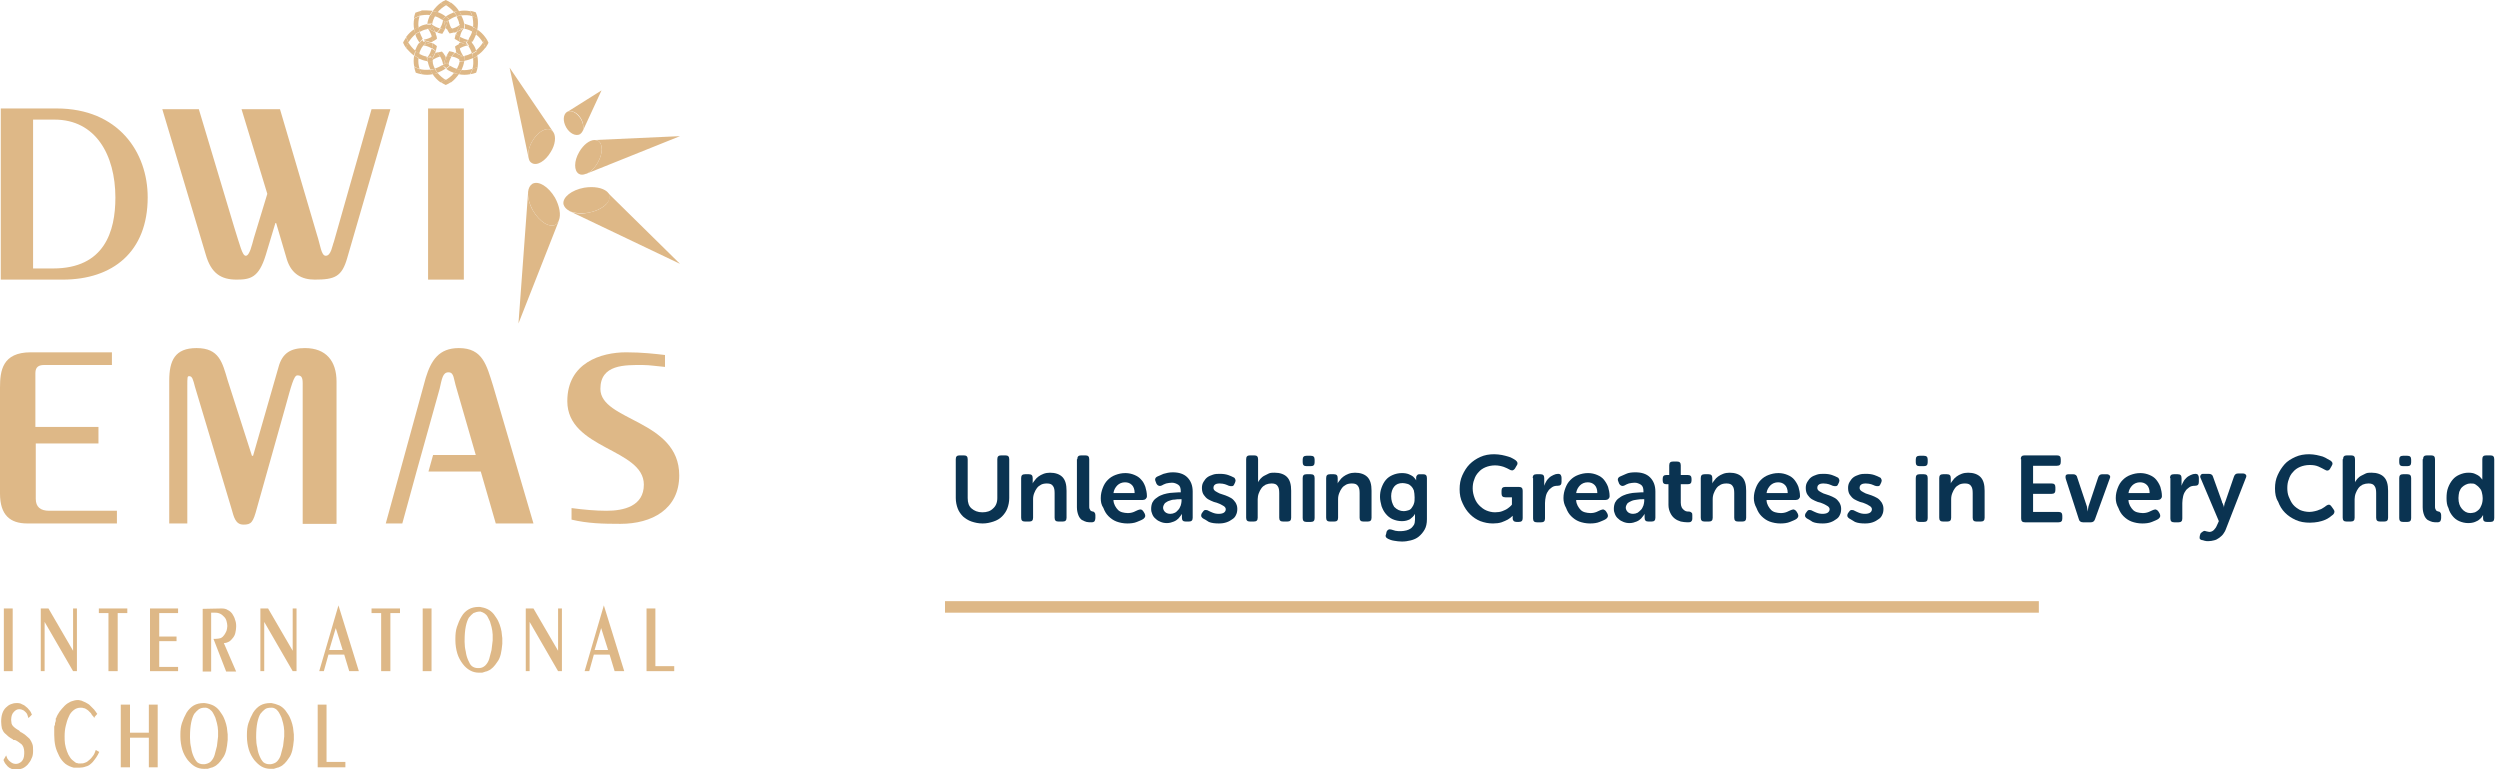 <svg xmlns="http://www.w3.org/2000/svg" xmlns:xlink="http://www.w3.org/1999/xlink" id="Layer_1" x="0px" y="0px" viewBox="0 0 650 200" style="enable-background:new 0 0 650 200;" xml:space="preserve"><style type="text/css">	.st0{enable-background:new    ;}	.st1{fill:#0A3351;}	.st2{fill:#DEB887;}</style><g class="st0">	<path class="st1" d="M248.5,119.4c0-0.7,0.3-1,1-1h1.1c0.7,0,1,0.3,1,1v10.1c0,1.2,0.3,2.1,1,2.7c0.7,0.6,1.6,1,2.8,1  s2.1-0.3,2.8-1c0.7-0.6,1.1-1.5,1.1-2.7v-10.1c0-0.7,0.3-1,1-1h1.1c0.7,0,1,0.3,1,1v10.1c0,1-0.2,1.9-0.5,2.7  c-0.3,0.8-0.8,1.5-1.4,2.1c-0.6,0.6-1.3,1-2.2,1.3c-0.9,0.3-1.8,0.5-2.8,0.5c-1.1,0-2-0.2-2.9-0.5c-0.9-0.3-1.6-0.8-2.2-1.3  c-0.6-0.6-1.1-1.3-1.4-2.1c-0.3-0.8-0.5-1.7-0.5-2.7V119.4z"></path>	<path class="st1" d="M265.5,124.3c0-0.7,0.3-1,1-1h1c0.7,0,1,0.3,1,1v0.8c0,0.1,0,0.2,0,0.2c0,0.1,0,0.1,0,0.2c0,0.1,0,0.1,0,0.2h0  c0.1-0.3,0.3-0.5,0.6-0.9s0.5-0.6,0.9-0.9c0.4-0.3,0.8-0.5,1.3-0.7c0.5-0.2,1.1-0.3,1.7-0.3c1.4,0,2.5,0.4,3.2,1.1  c0.8,0.8,1.1,2,1.1,3.6v7c0,0.7-0.3,1-1,1h-1.1c-0.7,0-1-0.3-1-1v-6.4c0-0.8-0.1-1.4-0.4-1.8c-0.3-0.5-0.8-0.7-1.6-0.7  c-0.6,0-1.1,0.1-1.5,0.3c-0.4,0.2-0.8,0.5-1.1,0.9c-0.3,0.4-0.5,0.8-0.7,1.3c-0.2,0.5-0.3,1-0.3,1.6v4.8c0,0.7-0.3,1-1,1h-1.1  c-0.7,0-1-0.3-1-1V124.3z"></path>	<path class="st1" d="M280.1,119.4c0-0.7,0.3-1,1-1h1.1c0.7,0,1,0.3,1,1v12.2c0,0.3,0,0.6,0.1,0.7s0.1,0.3,0.2,0.4  c0.1,0.1,0.2,0.2,0.3,0.2c0.1,0,0.2,0.1,0.3,0.1c0.2,0,0.4,0.1,0.5,0.3c0.1,0.1,0.2,0.3,0.2,0.6v0.8c0,0.3-0.1,0.6-0.2,0.8  c-0.2,0.2-0.4,0.3-0.8,0.3c-0.4,0-0.9,0-1.3-0.1c-0.4-0.1-0.8-0.3-1.2-0.5c-0.4-0.3-0.7-0.7-0.9-1.2c-0.2-0.5-0.4-1.2-0.4-2.1  V119.4z"></path>	<path class="st1" d="M286.2,129.5c0-1,0.2-1.8,0.5-2.6c0.3-0.8,0.7-1.5,1.3-2.1c0.6-0.6,1.2-1,2-1.3c0.8-0.3,1.6-0.5,2.6-0.5  c0.9,0,1.7,0.2,2.4,0.5c0.7,0.3,1.3,0.7,1.7,1.2c0.5,0.5,0.8,1.1,1.1,1.9c0.2,0.7,0.4,1.5,0.4,2.4c0,0.3-0.1,0.5-0.3,0.7  c-0.2,0.2-0.5,0.3-0.8,0.3h-7.6c0,0.6,0.2,1.1,0.4,1.5c0.2,0.4,0.5,0.8,0.8,1.1c0.3,0.3,0.7,0.5,1.1,0.6c0.4,0.1,0.9,0.2,1.4,0.2  c0.6,0,1.1-0.1,1.6-0.3c0.5-0.2,0.8-0.4,1.1-0.5c0.3-0.1,0.6-0.2,0.8-0.1c0.2,0,0.4,0.2,0.6,0.5l0.3,0.5c0.3,0.6,0.2,1-0.3,1.4  c-0.4,0.3-1,0.5-1.7,0.8c-0.7,0.3-1.6,0.4-2.5,0.4c-1,0-2-0.2-2.8-0.5c-0.8-0.3-1.5-0.8-2.1-1.4s-1-1.3-1.3-2.1  C286.3,131.2,286.2,130.4,286.2,129.5z M295,128.1c0-0.9-0.3-1.6-0.7-2c-0.5-0.5-1.1-0.7-1.8-0.7c-0.8,0-1.5,0.3-2,0.8  c-0.5,0.5-0.9,1.2-1,2H295z"></path>	<path class="st1" d="M299.3,132.3c0-0.6,0.1-1.1,0.3-1.6c0.2-0.4,0.5-0.8,0.9-1.1c0.4-0.3,0.8-0.6,1.3-0.8c0.5-0.2,1-0.4,1.6-0.5  c0.5-0.1,1.1-0.2,1.6-0.2c0.5,0,1-0.1,1.5-0.1h0.5v-0.3c0-0.8-0.2-1.4-0.7-1.7c-0.5-0.3-1-0.5-1.6-0.5c-0.5,0-1,0.1-1.5,0.2  c-0.5,0.2-0.8,0.3-1.1,0.5c-0.6,0.3-1.1,0.1-1.4-0.4l-0.2-0.5c-0.3-0.6-0.2-1.1,0.4-1.4c0.4-0.2,1-0.4,1.6-0.7  c0.7-0.2,1.5-0.4,2.4-0.4c1.6,0,2.9,0.4,3.8,1.3c0.9,0.9,1.4,2.1,1.4,3.7v6.8c0,0.7-0.3,1-1,1h-0.8c-0.7,0-1-0.3-1-1v-0.5  c0-0.2,0-0.3,0-0.4c0-0.1,0-0.1,0-0.1h0c-0.2,0.4-0.6,0.8-0.9,1.2c-0.3,0.3-0.7,0.6-1.2,0.8c-0.5,0.2-1.1,0.4-1.8,0.4  c-0.6,0-1.1-0.1-1.6-0.3c-0.5-0.2-0.9-0.4-1.3-0.8c-0.4-0.3-0.7-0.7-0.9-1.2S299.3,132.9,299.3,132.3z M302.4,132  c0,0.4,0.2,0.8,0.5,1.1c0.3,0.3,0.8,0.5,1.4,0.5c0.4,0,0.8-0.1,1.2-0.3s0.6-0.5,0.9-0.8s0.4-0.7,0.6-1.1c0.1-0.4,0.2-0.8,0.2-1.1  v-0.5h-0.5c-0.4,0-0.8,0-1.3,0.1c-0.5,0-0.9,0.1-1.4,0.3c-0.4,0.1-0.8,0.4-1.1,0.6C302.6,131.2,302.4,131.6,302.4,132z"></path>	<path class="st1" d="M312.8,134.8c-0.3-0.2-0.4-0.4-0.5-0.6c0-0.2,0-0.5,0.2-0.8l0.3-0.4c0.2-0.3,0.4-0.4,0.6-0.4  c0.2,0,0.5,0,0.8,0.2c0.3,0.2,0.7,0.3,1.1,0.5c0.5,0.2,1,0.3,1.6,0.3c0.5,0,1-0.1,1.3-0.3c0.3-0.2,0.5-0.5,0.5-0.9  c0-0.3-0.2-0.6-0.5-0.8c-0.3-0.2-0.7-0.4-1.1-0.6c-0.5-0.2-1-0.4-1.5-0.5c-0.5-0.2-1-0.4-1.5-0.7c-0.5-0.3-0.8-0.7-1.1-1.1  s-0.5-1-0.5-1.8c0-0.6,0.1-1.1,0.4-1.6c0.3-0.5,0.6-0.9,1-1.2c0.4-0.3,0.9-0.5,1.5-0.7c0.6-0.2,1.2-0.2,1.8-0.2  c0.8,0,1.5,0.1,2.1,0.3c0.6,0.2,1,0.4,1.4,0.6c0.3,0.1,0.4,0.3,0.5,0.6s0,0.5-0.1,0.8l-0.2,0.4c-0.1,0.3-0.3,0.5-0.6,0.5  s-0.5,0-0.8-0.1c-0.3-0.1-0.6-0.3-1-0.4c-0.4-0.1-0.8-0.2-1.4-0.2c-0.5,0-1,0.1-1.2,0.3c-0.3,0.2-0.4,0.5-0.4,0.9  c0,0.3,0.2,0.6,0.5,0.8c0.3,0.2,0.7,0.4,1.1,0.6c0.5,0.2,1,0.3,1.5,0.5c0.5,0.2,1,0.4,1.5,0.7c0.5,0.3,0.8,0.7,1.1,1.1  c0.3,0.5,0.5,1,0.5,1.7c0,0.6-0.1,1.1-0.3,1.5c-0.2,0.5-0.5,0.9-1,1.2c-0.4,0.3-0.9,0.6-1.5,0.8s-1.2,0.3-2,0.3  c-1,0-1.9-0.1-2.6-0.4C313.7,135.3,313.2,135,312.8,134.8z"></path>	<path class="st1" d="M324,119.4c0-0.7,0.3-1,1-1h1.1c0.7,0,1,0.3,1,1v5c0,0.2,0,0.3,0,0.4c0,0.1,0,0.2,0,0.3c0,0.1,0,0.2,0,0.3h0  c0.1-0.3,0.4-0.6,0.6-0.9c0.3-0.3,0.6-0.6,1-0.8c0.4-0.2,0.8-0.4,1.2-0.6s1-0.2,1.5-0.2c1.4,0,2.5,0.4,3.2,1.1  c0.8,0.8,1.1,2,1.1,3.6v7c0,0.7-0.3,1-1,1h-1.1c-0.7,0-1-0.3-1-1v-6.4c0-0.8-0.1-1.4-0.4-1.8c-0.3-0.5-0.8-0.7-1.6-0.7  c-0.5,0-1,0.1-1.5,0.3c-0.4,0.2-0.8,0.5-1.1,0.9c-0.3,0.4-0.5,0.8-0.7,1.3c-0.2,0.5-0.3,1.1-0.3,1.6v4.8c0,0.7-0.3,1-1,1H325  c-0.7,0-1-0.3-1-1V119.4z"></path>	<path class="st1" d="M339.7,121.2c-0.7,0-1-0.3-1-1v-0.7c0-0.7,0.3-1,1-1h1.1c0.7,0,1,0.3,1,1v0.7c0,0.7-0.3,1-1,1H339.7z   M338.7,124.3c0-0.7,0.3-1,1-1h1.1c0.7,0,1,0.3,1,1v10.4c0,0.7-0.3,1-1,1h-1.1c-0.7,0-1-0.3-1-1V124.3z"></path>	<path class="st1" d="M344.8,124.3c0-0.7,0.3-1,1-1h1c0.7,0,1,0.3,1,1v0.8c0,0.1,0,0.2,0,0.2c0,0.1,0,0.1,0,0.2c0,0.1,0,0.1,0,0.2h0  c0.1-0.3,0.3-0.5,0.6-0.9c0.2-0.3,0.5-0.6,0.9-0.9c0.4-0.3,0.8-0.5,1.3-0.7c0.5-0.2,1.1-0.3,1.7-0.3c1.4,0,2.5,0.4,3.2,1.1  c0.8,0.8,1.1,2,1.1,3.6v7c0,0.7-0.3,1-1,1h-1.1c-0.7,0-1-0.3-1-1v-6.4c0-0.8-0.1-1.4-0.4-1.8c-0.3-0.5-0.8-0.7-1.6-0.7  c-0.6,0-1.1,0.1-1.5,0.3c-0.4,0.2-0.8,0.5-1.1,0.9c-0.3,0.4-0.5,0.8-0.7,1.3c-0.2,0.5-0.3,1-0.3,1.6v4.8c0,0.7-0.3,1-1,1h-1.1  c-0.7,0-1-0.3-1-1V124.3z"></path>	<path class="st1" d="M360.5,138.3c0.1-0.3,0.3-0.5,0.5-0.6c0.2-0.1,0.5-0.1,0.8,0c0.3,0.1,0.6,0.2,1,0.3s0.9,0.1,1.5,0.1  c0.5,0,0.9-0.1,1.4-0.2c0.4-0.1,0.8-0.3,1.1-0.5s0.6-0.6,0.8-0.9s0.3-0.9,0.3-1.4v-0.9c0-0.1,0-0.2,0-0.2c0-0.1,0-0.1,0-0.2  c0-0.1,0-0.1,0-0.2h0c-0.3,0.6-0.8,1-1.3,1.4c-0.6,0.3-1.2,0.5-2.1,0.5c-0.9,0-1.7-0.2-2.4-0.5c-0.7-0.3-1.3-0.8-1.8-1.4  c-0.5-0.6-0.8-1.2-1.1-2c-0.2-0.8-0.4-1.6-0.4-2.4c0-0.8,0.1-1.6,0.4-2.4s0.6-1.4,1.1-2c0.5-0.6,1.1-1,1.8-1.3  c0.7-0.3,1.5-0.5,2.4-0.5c0.7,0,1.3,0.1,1.8,0.3c0.5,0.2,0.8,0.4,1.1,0.6c0.3,0.3,0.6,0.6,0.8,1h0c0,0,0,0,0-0.1v-0.2v-0.5  c0-0.2,0.1-0.4,0.3-0.6c0.2-0.2,0.4-0.2,0.7-0.2h0.8c0.7,0,1,0.3,1,1V135c0,1.1-0.2,2-0.6,2.7s-0.9,1.3-1.5,1.8  c-0.6,0.5-1.3,0.8-2.1,1c-0.8,0.2-1.5,0.3-2.3,0.3c-0.7,0-1.4-0.1-2-0.2c-0.7-0.1-1.2-0.3-1.6-0.5c-0.6-0.3-0.8-0.7-0.5-1.3  L360.5,138.3z M365,132.9c0.4,0,0.7-0.1,1.1-0.2c0.4-0.1,0.7-0.3,0.9-0.6s0.5-0.7,0.6-1.1c0.2-0.5,0.2-1,0.2-1.7  c0-0.7-0.1-1.3-0.2-1.8c-0.2-0.5-0.4-0.8-0.7-1.1c-0.3-0.3-0.6-0.5-1-0.6c-0.4-0.1-0.8-0.2-1.2-0.2c-1,0-1.7,0.3-2.2,0.9  s-0.8,1.5-0.8,2.5c0,1.1,0.3,2,0.8,2.8C363.2,132.5,364,132.9,365,132.9z"></path>	<path class="st1" d="M379.5,127.2c0-1.3,0.2-2.5,0.7-3.6s1.1-2.1,1.9-2.9c0.8-0.8,1.7-1.4,2.8-1.9s2.3-0.7,3.6-0.7  c0.7,0,1.4,0.1,2,0.2s1.2,0.3,1.6,0.4s0.9,0.3,1.2,0.5c0.3,0.2,0.6,0.3,0.8,0.5c0.5,0.4,0.6,0.9,0.2,1.4l-0.4,0.7  c-0.2,0.3-0.4,0.4-0.6,0.5c-0.2,0-0.5,0-0.8-0.2c-0.4-0.2-0.9-0.5-1.5-0.7s-1.4-0.4-2.3-0.4c-0.9,0-1.8,0.2-2.5,0.5  c-0.7,0.3-1.3,0.7-1.8,1.3c-0.5,0.5-0.9,1.2-1.1,1.9c-0.3,0.7-0.4,1.5-0.4,2.3c0,0.9,0.2,1.7,0.5,2.5c0.3,0.8,0.7,1.4,1.2,1.9  c0.5,0.5,1.1,1,1.8,1.3c0.7,0.3,1.5,0.5,2.3,0.5c0.7,0,1.4-0.1,1.9-0.3s1-0.4,1.4-0.7c0.4-0.3,0.8-0.6,1.1-1v-1.9h-1.7  c-0.7,0-1-0.3-1-1v-0.7c0-0.7,0.3-1,1-1h3.5c0.7,0,1,0.3,1,1v7.1c0,0.7-0.3,1-1,1h-0.6c-0.3,0-0.6-0.1-0.7-0.2  c-0.2-0.2-0.3-0.4-0.3-0.6v-0.4v-0.3c0,0,0-0.1,0-0.1h0c-0.4,0.4-0.8,0.7-1.3,1c-0.4,0.2-1,0.5-1.6,0.7c-0.6,0.2-1.4,0.3-2.2,0.3  c-1.2,0-2.2-0.2-3.3-0.6c-1-0.4-1.9-1-2.7-1.8c-0.8-0.8-1.4-1.7-1.9-2.8C379.7,129.7,379.5,128.5,379.5,127.2z"></path>	<path class="st1" d="M398.5,124.3c0-0.7,0.3-1,1-1h1c0.7,0,1,0.3,1,1v1.2c0,0.1,0,0.2,0,0.3c0,0.1,0,0.2,0,0.3c0,0.1,0,0.2,0,0.2h0  c0.1-0.4,0.3-0.7,0.5-1.1c0.2-0.4,0.5-0.7,0.8-1c0.3-0.3,0.7-0.5,1.1-0.7c0.4-0.2,0.8-0.3,1.2-0.3c0.3,0,0.6,0.1,0.7,0.3  c0.1,0.2,0.2,0.4,0.2,0.8v1c0,0.7-0.3,1-1,1c-0.6,0-1.1,0.1-1.5,0.4c-0.4,0.3-0.8,0.6-1,1c-0.3,0.4-0.5,0.9-0.6,1.4  c-0.1,0.5-0.2,1.1-0.2,1.7v4c0,0.7-0.3,1-1,1h-1.1c-0.7,0-1-0.3-1-1V124.3z"></path>	<path class="st1" d="M406.5,129.5c0-1,0.2-1.8,0.5-2.6c0.3-0.8,0.7-1.5,1.3-2.1c0.6-0.6,1.2-1,2-1.3c0.8-0.3,1.6-0.5,2.6-0.5  c0.9,0,1.7,0.2,2.4,0.5c0.7,0.3,1.3,0.7,1.7,1.2s0.8,1.1,1.1,1.9c0.2,0.7,0.4,1.5,0.4,2.4c0,0.3-0.1,0.5-0.3,0.7  c-0.2,0.2-0.5,0.3-0.8,0.3h-7.6c0,0.6,0.2,1.1,0.4,1.5c0.2,0.4,0.5,0.8,0.8,1.1s0.7,0.5,1.1,0.6c0.4,0.1,0.9,0.2,1.4,0.2  c0.6,0,1.1-0.1,1.6-0.3c0.5-0.2,0.8-0.4,1.1-0.5c0.3-0.1,0.6-0.2,0.8-0.1s0.4,0.2,0.6,0.5l0.3,0.5c0.3,0.6,0.2,1-0.3,1.4  c-0.4,0.3-1,0.5-1.7,0.8c-0.7,0.3-1.6,0.4-2.5,0.4c-1,0-2-0.2-2.8-0.5c-0.8-0.3-1.5-0.8-2.1-1.4c-0.6-0.6-1-1.3-1.3-2.1  C406.7,131.2,406.5,130.4,406.5,129.5z M415.3,128.1c0-0.9-0.3-1.6-0.7-2c-0.5-0.5-1.1-0.7-1.8-0.7c-0.8,0-1.5,0.3-2,0.8  c-0.5,0.5-0.9,1.2-1,2H415.3z"></path>	<path class="st1" d="M419.6,132.3c0-0.6,0.1-1.1,0.3-1.6c0.2-0.4,0.5-0.8,0.9-1.1c0.4-0.3,0.8-0.6,1.3-0.8c0.5-0.2,1-0.4,1.6-0.5  c0.5-0.1,1.1-0.2,1.6-0.2s1-0.1,1.5-0.1h0.5v-0.3c0-0.8-0.2-1.4-0.7-1.7c-0.5-0.3-1-0.5-1.6-0.5c-0.5,0-1,0.1-1.5,0.2  c-0.5,0.2-0.8,0.3-1.1,0.5c-0.6,0.3-1.1,0.1-1.4-0.4l-0.2-0.5c-0.3-0.6-0.2-1.1,0.4-1.4c0.4-0.2,1-0.4,1.6-0.7s1.5-0.4,2.4-0.4  c1.6,0,2.9,0.4,3.8,1.3c0.9,0.9,1.4,2.1,1.4,3.7v6.8c0,0.7-0.3,1-1,1h-0.8c-0.7,0-1-0.3-1-1v-0.5c0-0.2,0-0.3,0-0.4  c0-0.1,0-0.1,0-0.1h0c-0.2,0.4-0.6,0.8-0.9,1.2c-0.3,0.3-0.7,0.6-1.2,0.8s-1.1,0.4-1.8,0.4c-0.6,0-1.1-0.1-1.6-0.3  c-0.5-0.2-0.9-0.4-1.3-0.8c-0.4-0.3-0.7-0.7-0.9-1.2S419.6,132.9,419.6,132.3z M422.7,132c0,0.4,0.2,0.8,0.5,1.1  c0.3,0.3,0.8,0.5,1.4,0.5c0.4,0,0.8-0.1,1.2-0.3c0.3-0.2,0.6-0.5,0.9-0.8s0.4-0.7,0.6-1.1c0.1-0.4,0.2-0.8,0.2-1.1v-0.5h-0.5  c-0.4,0-0.8,0-1.3,0.1s-0.9,0.1-1.4,0.3s-0.8,0.4-1.1,0.6C422.9,131.2,422.7,131.6,422.7,132z"></path>	<path class="st1" d="M434,125.9h-0.7c-0.7,0-1-0.3-1-1v-0.4c0-0.7,0.3-1,1-1h0.7v-2.5c0-0.7,0.3-1,1-1h1c0.7,0,1,0.3,1,1v2.5h1.8  c0.7,0,1,0.3,1,1v0.4c0,0.7-0.3,1-1,1h-1.8v4.8c0,0.5,0.1,0.9,0.2,1.1c0.1,0.3,0.3,0.5,0.5,0.7s0.4,0.3,0.6,0.4  c0.2,0.1,0.5,0.1,0.7,0.1c0.4,0,0.6,0.1,0.8,0.3c0.2,0.1,0.2,0.4,0.2,0.7v0.8c0,0.4-0.1,0.6-0.3,0.8c-0.2,0.2-0.5,0.2-1,0.2  c-0.6,0-1.1-0.1-1.7-0.2c-0.6-0.2-1.1-0.4-1.6-0.8c-0.5-0.4-0.8-0.8-1.1-1.4c-0.3-0.6-0.5-1.3-0.5-2.1V125.9z"></path>	<path class="st1" d="M442.2,124.3c0-0.7,0.3-1,1-1h1c0.7,0,1,0.3,1,1v0.8c0,0.1,0,0.2,0,0.2c0,0.1,0,0.1,0,0.2c0,0.1,0,0.1,0,0.2h0  c0.1-0.3,0.3-0.5,0.6-0.9c0.2-0.3,0.5-0.6,0.9-0.9c0.4-0.3,0.8-0.5,1.3-0.7c0.5-0.2,1.1-0.3,1.7-0.3c1.4,0,2.5,0.4,3.2,1.1  c0.8,0.8,1.1,2,1.1,3.6v7c0,0.7-0.3,1-1,1h-1.1c-0.7,0-1-0.3-1-1v-6.4c0-0.8-0.1-1.4-0.4-1.8c-0.3-0.5-0.8-0.7-1.6-0.7  c-0.6,0-1.1,0.1-1.5,0.3c-0.4,0.2-0.8,0.5-1.1,0.9c-0.3,0.4-0.5,0.8-0.7,1.3c-0.2,0.5-0.3,1-0.3,1.6v4.8c0,0.7-0.3,1-1,1h-1.1  c-0.7,0-1-0.3-1-1V124.3z"></path>	<path class="st1" d="M456,129.5c0-1,0.2-1.8,0.5-2.6c0.3-0.8,0.7-1.5,1.3-2.1c0.6-0.6,1.2-1,2-1.3c0.8-0.3,1.6-0.5,2.6-0.5  c0.9,0,1.7,0.2,2.4,0.5c0.7,0.3,1.3,0.7,1.7,1.2s0.8,1.1,1.1,1.9c0.2,0.7,0.4,1.5,0.4,2.4c0,0.3-0.1,0.5-0.3,0.7  c-0.2,0.2-0.5,0.3-0.8,0.3h-7.6c0,0.6,0.2,1.1,0.4,1.5c0.2,0.4,0.5,0.8,0.8,1.1s0.7,0.5,1.1,0.6c0.4,0.1,0.9,0.2,1.4,0.2  c0.6,0,1.1-0.1,1.6-0.3c0.5-0.2,0.8-0.4,1.1-0.5c0.3-0.1,0.6-0.2,0.8-0.1s0.4,0.2,0.6,0.5l0.3,0.5c0.3,0.6,0.2,1-0.3,1.4  c-0.4,0.3-1,0.5-1.7,0.8c-0.7,0.3-1.6,0.4-2.5,0.4c-1,0-2-0.2-2.8-0.5c-0.8-0.3-1.5-0.8-2.1-1.4c-0.6-0.6-1-1.3-1.3-2.1  C456.2,131.2,456,130.4,456,129.5z M464.8,128.1c0-0.9-0.3-1.6-0.7-2c-0.5-0.5-1.1-0.7-1.8-0.7c-0.8,0-1.5,0.3-2,0.8  c-0.5,0.5-0.9,1.2-1,2H464.8z"></path>	<path class="st1" d="M469.8,134.8c-0.3-0.2-0.4-0.4-0.5-0.6c0-0.2,0-0.5,0.2-0.8l0.3-0.4c0.2-0.3,0.4-0.4,0.6-0.4  c0.2,0,0.5,0,0.8,0.2c0.3,0.2,0.7,0.3,1.1,0.5c0.5,0.2,1,0.3,1.6,0.3c0.5,0,1-0.1,1.3-0.3c0.3-0.2,0.5-0.5,0.5-0.9  c0-0.3-0.2-0.6-0.5-0.8c-0.3-0.2-0.7-0.4-1.1-0.6s-1-0.4-1.5-0.5c-0.5-0.2-1-0.4-1.5-0.7s-0.8-0.7-1.1-1.1s-0.5-1-0.5-1.8  c0-0.6,0.1-1.1,0.4-1.6c0.3-0.5,0.6-0.9,1-1.2c0.4-0.3,0.9-0.5,1.5-0.7c0.6-0.2,1.2-0.2,1.8-0.2c0.8,0,1.5,0.1,2.1,0.3  c0.6,0.2,1,0.4,1.4,0.6c0.3,0.1,0.4,0.3,0.5,0.6s0,0.5-0.1,0.8l-0.2,0.4c-0.1,0.3-0.3,0.5-0.6,0.5s-0.5,0-0.8-0.1  c-0.3-0.1-0.6-0.3-1-0.4c-0.4-0.1-0.8-0.2-1.4-0.2c-0.5,0-1,0.1-1.2,0.3c-0.3,0.2-0.4,0.5-0.4,0.9c0,0.3,0.2,0.6,0.5,0.8  c0.3,0.2,0.7,0.4,1.1,0.6c0.5,0.2,1,0.3,1.5,0.5c0.5,0.2,1,0.4,1.5,0.7c0.5,0.3,0.8,0.7,1.1,1.1c0.3,0.5,0.5,1,0.5,1.7  c0,0.6-0.1,1.1-0.3,1.5c-0.2,0.5-0.5,0.9-1,1.2c-0.4,0.3-0.9,0.6-1.5,0.8c-0.6,0.2-1.2,0.3-2,0.3c-1,0-1.9-0.1-2.6-0.4  C470.7,135.3,470.2,135,469.8,134.8z"></path>	<path class="st1" d="M480.8,134.8c-0.3-0.2-0.4-0.4-0.5-0.6c0-0.2,0-0.5,0.2-0.8l0.3-0.4c0.2-0.3,0.4-0.4,0.6-0.4  c0.2,0,0.5,0,0.8,0.2c0.3,0.2,0.7,0.3,1.1,0.5c0.5,0.2,1,0.3,1.6,0.3c0.5,0,1-0.1,1.3-0.3c0.3-0.2,0.5-0.5,0.5-0.9  c0-0.3-0.2-0.6-0.5-0.8c-0.3-0.2-0.7-0.4-1.1-0.6s-1-0.4-1.5-0.5c-0.5-0.2-1-0.4-1.5-0.7s-0.8-0.7-1.1-1.1s-0.5-1-0.5-1.8  c0-0.6,0.1-1.1,0.4-1.6c0.3-0.5,0.6-0.9,1-1.2c0.4-0.3,0.9-0.5,1.5-0.7c0.6-0.2,1.2-0.2,1.8-0.2c0.8,0,1.5,0.1,2.1,0.3  c0.6,0.2,1,0.4,1.4,0.6c0.3,0.1,0.4,0.3,0.5,0.6s0,0.5-0.1,0.8l-0.2,0.4c-0.1,0.3-0.3,0.5-0.6,0.5s-0.5,0-0.8-0.1  c-0.3-0.1-0.6-0.3-1-0.4c-0.4-0.1-0.8-0.2-1.4-0.2c-0.5,0-1,0.1-1.2,0.3c-0.3,0.2-0.4,0.5-0.4,0.9c0,0.3,0.2,0.6,0.5,0.8  c0.3,0.2,0.7,0.4,1.1,0.6c0.5,0.2,1,0.3,1.5,0.5c0.5,0.2,1,0.4,1.5,0.7c0.5,0.3,0.8,0.7,1.1,1.1c0.3,0.5,0.5,1,0.5,1.7  c0,0.6-0.1,1.1-0.3,1.5c-0.2,0.5-0.5,0.9-1,1.2c-0.4,0.3-0.9,0.6-1.5,0.8c-0.6,0.2-1.2,0.3-2,0.3c-1,0-1.9-0.1-2.6-0.4  C481.7,135.3,481.1,135,480.8,134.8z"></path>	<path class="st1" d="M499.1,121.2c-0.7,0-1-0.3-1-1v-0.7c0-0.7,0.3-1,1-1h1.1c0.7,0,1,0.3,1,1v0.7c0,0.7-0.3,1-1,1H499.1z   M498.1,124.3c0-0.7,0.3-1,1-1h1.1c0.7,0,1,0.3,1,1v10.4c0,0.7-0.3,1-1,1h-1.1c-0.7,0-1-0.3-1-1V124.3z"></path>	<path class="st1" d="M504.2,124.3c0-0.7,0.3-1,1-1h1c0.7,0,1,0.3,1,1v0.8c0,0.1,0,0.2,0,0.2c0,0.1,0,0.1,0,0.2c0,0.1,0,0.1,0,0.2h0  c0.1-0.3,0.3-0.5,0.6-0.9c0.2-0.3,0.5-0.6,0.9-0.9c0.4-0.3,0.8-0.5,1.3-0.7c0.5-0.2,1.1-0.3,1.7-0.3c1.4,0,2.5,0.4,3.2,1.1  c0.8,0.8,1.1,2,1.1,3.6v7c0,0.7-0.3,1-1,1h-1.1c-0.7,0-1-0.3-1-1v-6.4c0-0.8-0.1-1.4-0.4-1.8c-0.3-0.5-0.8-0.7-1.6-0.7  c-0.6,0-1.1,0.1-1.5,0.3c-0.4,0.2-0.8,0.5-1.1,0.9c-0.3,0.4-0.5,0.8-0.7,1.3c-0.2,0.5-0.3,1-0.3,1.6v4.8c0,0.7-0.3,1-1,1h-1.1  c-0.7,0-1-0.3-1-1V124.3z"></path>	<path class="st1" d="M525.4,119.4c0-0.7,0.3-1,1-1h8.4c0.7,0,1,0.3,1,1v0.7c0,0.7-0.3,1-1,1h-6.2v4.6h4.8c0.7,0,1,0.3,1,1v0.7  c0,0.7-0.3,1-1,1h-4.8v4.7h6.6c0.7,0,1,0.3,1,1v0.7c0,0.7-0.3,1-1,1h-8.7c-0.7,0-1-0.3-1-1V119.4z"></path>	<path class="st1" d="M537.1,124.5c-0.1-0.4-0.1-0.6,0-0.9c0.1-0.2,0.4-0.3,0.8-0.3h1.1c0.6,0,1,0.3,1.1,0.9l2.3,6.9  c0.1,0.2,0.1,0.4,0.2,0.6c0,0.2,0.1,0.4,0.1,0.6c0,0.2,0.1,0.4,0.1,0.7h0c0-0.2,0.1-0.4,0.1-0.7c0-0.2,0.1-0.4,0.1-0.6  c0.1-0.2,0.1-0.4,0.2-0.6l2.3-6.9c0.2-0.6,0.5-0.9,1.1-0.9h1.1c0.4,0,0.6,0.1,0.8,0.3c0.2,0.2,0.2,0.5,0,0.9l-3.8,10.5  c-0.2,0.6-0.6,0.8-1.1,0.8h-2c-0.6,0-1-0.3-1.1-0.8L537.1,124.5z"></path>	<path class="st1" d="M550.1,129.5c0-1,0.2-1.8,0.5-2.6c0.3-0.8,0.7-1.5,1.3-2.1c0.6-0.6,1.2-1,2-1.3c0.8-0.3,1.6-0.5,2.6-0.5  c0.9,0,1.7,0.2,2.4,0.5c0.7,0.3,1.3,0.7,1.7,1.2s0.8,1.1,1.1,1.9c0.2,0.7,0.4,1.5,0.4,2.4c0,0.3-0.1,0.5-0.3,0.7  c-0.2,0.2-0.5,0.3-0.8,0.3h-7.6c0,0.6,0.2,1.1,0.4,1.5c0.2,0.4,0.5,0.8,0.8,1.1s0.7,0.5,1.1,0.6c0.4,0.1,0.9,0.2,1.4,0.2  c0.6,0,1.1-0.1,1.6-0.3c0.5-0.2,0.8-0.4,1.1-0.5c0.3-0.1,0.6-0.2,0.8-0.1s0.4,0.2,0.6,0.5l0.3,0.5c0.3,0.6,0.2,1-0.3,1.4  c-0.4,0.3-1,0.5-1.7,0.8c-0.7,0.3-1.6,0.4-2.5,0.4c-1,0-2-0.2-2.8-0.5c-0.8-0.3-1.5-0.8-2.1-1.4c-0.6-0.6-1-1.3-1.3-2.1  C550.3,131.2,550.1,130.4,550.1,129.5z M558.9,128.1c0-0.9-0.3-1.6-0.7-2c-0.5-0.5-1.1-0.7-1.8-0.7c-0.8,0-1.5,0.3-2,0.8  c-0.5,0.5-0.9,1.2-1,2H558.9z"></path>	<path class="st1" d="M564.2,124.3c0-0.7,0.3-1,1-1h1c0.7,0,1,0.3,1,1v1.2c0,0.1,0,0.2,0,0.3c0,0.1,0,0.2,0,0.3c0,0.1,0,0.2,0,0.2h0  c0.1-0.4,0.3-0.7,0.5-1.1c0.2-0.4,0.5-0.7,0.8-1c0.3-0.3,0.7-0.5,1.1-0.7c0.4-0.2,0.8-0.3,1.2-0.3c0.3,0,0.6,0.1,0.7,0.3  c0.1,0.2,0.2,0.4,0.2,0.8v1c0,0.7-0.3,1-1,1c-0.6,0-1.1,0.1-1.5,0.4c-0.4,0.3-0.8,0.6-1,1c-0.3,0.4-0.5,0.9-0.6,1.4  c-0.1,0.5-0.2,1.1-0.2,1.7v4c0,0.7-0.3,1-1,1h-1.1c-0.7,0-1-0.3-1-1V124.3z"></path>	<path class="st1" d="M572.9,138.1c0.2-0.1,0.4-0.1,0.6,0c0.1,0,0.2,0.1,0.4,0.1s0.3,0.1,0.5,0.1c0.5,0,0.9-0.2,1.2-0.5  c0.3-0.3,0.6-0.7,0.8-1.2l0.5-1.1l-4.7-11.1c-0.2-0.4-0.2-0.6,0-0.9s0.4-0.3,0.8-0.3h1.3c0.6,0,1,0.3,1.1,0.8l2.3,6.4  c0,0.2,0.1,0.4,0.2,0.5c0.1,0.2,0.1,0.4,0.2,0.5c0.1,0.2,0.1,0.4,0.1,0.6h0c0-0.2,0.1-0.4,0.1-0.6c0-0.2,0.1-0.3,0.1-0.5  c0.1-0.2,0.1-0.4,0.2-0.5l2.2-6.4c0.2-0.6,0.5-0.9,1.1-0.9h1.2c0.4,0,0.6,0.1,0.8,0.3c0.2,0.2,0.2,0.5,0,0.9l-5.1,13.1  c-0.2,0.6-0.5,1.1-0.8,1.5c-0.3,0.4-0.7,0.7-1.1,1c-0.4,0.3-0.8,0.5-1.3,0.6c-0.4,0.1-0.9,0.2-1.4,0.2c-0.3,0-0.7,0-1-0.1  c-0.3-0.1-0.6-0.2-0.8-0.2c-0.3-0.1-0.5-0.3-0.5-0.5s0-0.5,0.1-0.8l0.2-0.5C572.5,138.4,572.7,138.2,572.9,138.1z"></path>	<path class="st1" d="M591.5,127c0-1.3,0.2-2.4,0.7-3.5s1.1-2,1.8-2.8s1.7-1.4,2.8-1.9s2.3-0.7,3.6-0.7c0.7,0,1.3,0.1,1.9,0.2  s1.1,0.3,1.6,0.4c0.5,0.2,0.9,0.4,1.2,0.6c0.4,0.2,0.7,0.4,0.9,0.5c0.5,0.4,0.6,0.8,0.2,1.4l-0.4,0.7c-0.3,0.5-0.8,0.6-1.4,0.2  c-0.4-0.2-0.9-0.5-1.6-0.8c-0.7-0.3-1.4-0.4-2.3-0.4c-0.9,0-1.8,0.2-2.5,0.5s-1.3,0.7-1.8,1.3c-0.5,0.5-0.9,1.2-1.1,1.9  c-0.3,0.7-0.4,1.5-0.4,2.3c0,0.8,0.1,1.6,0.4,2.3s0.6,1.4,1.1,2s1.1,1,1.8,1.4c0.7,0.3,1.6,0.5,2.5,0.5c0.5,0,0.9-0.1,1.4-0.2  c0.4-0.1,0.8-0.2,1.2-0.4c0.4-0.1,0.7-0.3,1-0.5c0.3-0.2,0.5-0.3,0.7-0.5c0.6-0.4,1-0.4,1.4,0.2l0.5,0.7c0.4,0.5,0.3,1-0.1,1.4  c-0.2,0.2-0.6,0.4-0.9,0.7c-0.4,0.3-0.8,0.5-1.3,0.7s-1.1,0.4-1.7,0.5s-1.3,0.2-2.1,0.2c-1.4,0-2.6-0.2-3.7-0.7  c-1.1-0.5-2-1.1-2.8-1.9c-0.8-0.8-1.4-1.8-1.8-2.9C591.7,129.5,591.5,128.3,591.5,127z"></path>	<path class="st1" d="M609.2,119.4c0-0.7,0.3-1,1-1h1.1c0.7,0,1,0.3,1,1v5c0,0.2,0,0.3,0,0.4c0,0.1,0,0.2,0,0.3c0,0.1,0,0.2,0,0.3h0  c0.1-0.3,0.4-0.6,0.6-0.9c0.3-0.3,0.6-0.6,1-0.8c0.4-0.2,0.8-0.4,1.2-0.6s1-0.2,1.5-0.2c1.4,0,2.5,0.4,3.2,1.1  c0.8,0.8,1.1,2,1.1,3.6v7c0,0.7-0.3,1-1,1h-1.1c-0.7,0-1-0.3-1-1v-6.4c0-0.8-0.1-1.4-0.4-1.8c-0.3-0.5-0.8-0.7-1.6-0.7  c-0.5,0-1,0.1-1.5,0.3c-0.4,0.2-0.8,0.5-1.1,0.9c-0.3,0.4-0.5,0.8-0.7,1.3c-0.2,0.5-0.3,1.1-0.3,1.6v4.8c0,0.7-0.3,1-1,1h-1.1  c-0.7,0-1-0.3-1-1V119.4z"></path>	<path class="st1" d="M624.8,121.2c-0.7,0-1-0.3-1-1v-0.7c0-0.7,0.3-1,1-1h1.1c0.7,0,1,0.3,1,1v0.7c0,0.7-0.3,1-1,1H624.8z   M623.8,124.3c0-0.7,0.3-1,1-1h1.1c0.7,0,1,0.3,1,1v10.4c0,0.7-0.3,1-1,1h-1.1c-0.7,0-1-0.3-1-1V124.3z"></path>	<path class="st1" d="M630,119.4c0-0.7,0.3-1,1-1h1.1c0.7,0,1,0.3,1,1v12.2c0,0.3,0,0.6,0.1,0.7c0.1,0.2,0.1,0.3,0.2,0.4  c0.1,0.1,0.2,0.2,0.3,0.2c0.1,0,0.2,0.1,0.3,0.1c0.2,0,0.4,0.1,0.5,0.3c0.1,0.1,0.2,0.3,0.2,0.6v0.8c0,0.3-0.1,0.6-0.2,0.8  c-0.2,0.2-0.4,0.3-0.8,0.3c-0.4,0-0.9,0-1.3-0.1s-0.8-0.3-1.2-0.5c-0.4-0.3-0.7-0.7-0.9-1.2s-0.4-1.2-0.4-2.1V119.4z"></path>	<path class="st1" d="M636.1,129.5c0-1,0.1-1.9,0.4-2.7c0.3-0.8,0.7-1.5,1.2-2.1s1.1-1,1.8-1.3c0.7-0.3,1.4-0.5,2.3-0.5  c0.7,0,1.3,0.1,1.7,0.3c0.5,0.2,0.8,0.4,1.1,0.6c0.3,0.3,0.6,0.6,0.8,0.9h0c0-0.1,0-0.1,0-0.2c0-0.1,0-0.1,0-0.2c0-0.1,0-0.2,0-0.3  v-4.6c0-0.7,0.3-1,1-1h1.1c0.7,0,1,0.3,1,1v15.3c0,0.7-0.3,1-1,1h-0.9c-0.7,0-1-0.3-1-0.9v-0.5c0-0.2,0-0.3,0-0.3c0,0,0-0.1,0-0.1  h0c-0.2,0.4-0.5,0.8-0.9,1.1c-0.3,0.3-0.7,0.5-1.2,0.7c-0.5,0.2-1.1,0.3-1.8,0.3c-0.8,0-1.6-0.2-2.3-0.5c-0.7-0.3-1.3-0.8-1.7-1.3  c-0.5-0.6-0.9-1.3-1.1-2.1C636.2,131.4,636.1,130.5,636.1,129.5z M639.2,129.5c0,1.2,0.3,2.1,0.9,2.8s1.3,1.1,2.2,1.1  c0.4,0,0.8-0.1,1.2-0.2c0.4-0.2,0.7-0.4,1-0.7c0.3-0.3,0.5-0.7,0.7-1.2c0.2-0.5,0.3-1.1,0.3-1.8c0-0.5-0.1-1-0.2-1.4  c-0.1-0.5-0.3-0.9-0.6-1.2c-0.3-0.4-0.6-0.6-1-0.9s-0.8-0.3-1.4-0.3c-0.4,0-0.8,0.1-1.2,0.3c-0.4,0.2-0.7,0.4-1,0.7  c-0.3,0.3-0.5,0.7-0.7,1.2C639.3,128.4,639.2,128.9,639.2,129.5z"></path></g><g>	<path class="st2" d="M0.2,28.2h14.5c16.1,0,23.7,11.4,23.7,23.1c0,14.2-9.1,21.4-22.1,21.4H0.2V28.2z M8.6,69.8h5.2  c13.4,0,16.2-9.7,16.2-18.4c0-11.2-5.2-20.3-15.8-20.3H8.6V69.8z"></path>	<path class="st2" d="M51.7,28.4l9.2,30.7c1.5,4.7,2.1,7.4,3,7.4c1,0,1.6-2.8,2.1-4.6l3.5-11.5l-6.7-22h10L82.4,61  c0.9,2.7,1.1,5.5,2.3,5.5c1.4,0,1.7-2.7,2.1-3.6l9.8-34.5h4.9L90.3,67c-1.4,5-3.3,5.7-8.5,5.7c-3.3,0-6-1.4-7.2-5.2L71.8,58h-0.2  l-2.5,8.3c-1.8,5.9-4,6.4-7.6,6.4c-4,0-6.6-1.6-8-6.5L42.2,28.4H51.7z"></path>	<rect x="111.3" y="28.2" class="st2" width="9.3" height="44.5"></rect>	<path class="st2" d="M126.2,12.4c-0.6,0.8-1.3,1.5-2.1,2c-0.1-0.4-0.2-0.9-0.3-1.3c0.7-0.6,1.3-1.3,1.8-2.1  C125.9,11.5,126,11.9,126.2,12.4"></path>	<path class="st2" d="M115.9,1.4c-0.8,0.5-1.6,1.1-2.1,1.8c-0.4-0.1-0.8-0.3-1.3-0.3c0.6-0.8,1.2-1.5,2-2.1  C115,0.9,115.5,1.1,115.9,1.4"></path>	<path class="st2" d="M123,15.1c-0.7,0.3-1.5,0.6-2.3,0.7c0.1-0.4,0.1-0.8,0.1-1.3c0.7-0.1,1.3-0.4,1.9-0.7  C122.9,14.3,123,14.7,123,15.1"></path>	<path class="st2" d="M113.1,4.2c-0.3,0.6-0.6,1.2-0.7,1.9c-0.4,0-0.8,0.1-1.3,0.1c0.1-0.8,0.4-1.6,0.7-2.3  C112.3,4,112.7,4.1,113.1,4.2"></path>	<path class="st2" d="M119.3,2.8c-0.4,0.1-0.9,0.2-1.3,0.3c-0.6-0.7-1.3-1.3-2.1-1.8c0.4-0.2,0.9-0.4,1.4-0.6  C118.1,1.3,118.8,2,119.3,2.8"></path>	<path class="st2" d="M117.3,0.8c-0.5,0.1-0.9,0.3-1.4,0.6c-0.4-0.2-0.9-0.4-1.4-0.6c0.4-0.3,0.9-0.6,1.4-0.8  C116.4,0.2,116.9,0.5,117.3,0.8"></path>	<path class="st2" d="M108,13.2c-0.1,0.4-0.3,0.8-0.3,1.3c-0.8-0.6-1.5-1.3-2.1-2c0.1-0.5,0.3-0.9,0.6-1.4  C106.7,11.9,107.3,12.6,108,13.2"></path>	<path class="st2" d="M120.7,6.3c-0.4-0.1-0.8-0.1-1.3-0.1c-0.1-0.7-0.4-1.3-0.7-1.9c0.4-0.1,0.8-0.2,1.2-0.3  C120.3,4.7,120.6,5.5,120.7,6.3"></path>	<path class="st2" d="M111.1,15.9c-0.8-0.1-1.6-0.4-2.3-0.7c0-0.4,0.1-0.8,0.2-1.2c0.6,0.3,1.2,0.6,1.9,0.7  C111,15,111.1,15.5,111.1,15.9"></path>	<path class="st2" d="M127,11.1c-0.2,0.5-0.5,0.9-0.8,1.4c-0.1-0.5-0.3-0.9-0.6-1.4c0.2-0.4,0.4-0.9,0.6-1.4  C126.5,10.1,126.8,10.6,127,11.1"></path>	<path class="st2" d="M126.2,9.7c-0.1,0.5-0.3,0.9-0.6,1.4c-0.5-0.8-1.1-1.6-1.8-2.1c0.1-0.4,0.3-0.8,0.3-1.3  C124.9,8.2,125.6,8.9,126.2,9.7"></path>	<path class="st2" d="M115.9,20.8c-0.4,0.2-0.9,0.4-1.4,0.6c-0.8-0.6-1.5-1.3-2-2.1c0.4-0.1,0.9-0.2,1.3-0.3  C114.4,19.7,115.1,20.3,115.9,20.8"></path>	<path class="st2" d="M123,7c0,0.4-0.1,0.8-0.2,1.2c-0.6-0.3-1.3-0.6-1.9-0.7c0-0.4,0-0.8-0.1-1.3C121.5,6.4,122.3,6.6,123,7"></path>	<path class="st2" d="M120.8,7.5c-0.1,0-0.2,0-0.3-0.1c-0.1,0-0.2,0-0.2,0c-0.2,0-0.4,0-0.7-0.1c0-0.2,0-0.4-0.1-0.7  c0-0.1,0-0.2,0-0.3c0-0.1,0-0.2-0.1-0.3c0.1,0,0.1,0,0.2,0h0.1c0.1,0,0.1,0,0.2,0h0.1c0.1,0,0.2,0,0.3,0l0,0h0.1h0.3  c0,0.1,0,0.2,0,0.3c0,0.1,0,0.1,0,0.2s0,0.1,0,0.2v0.1c0,0,0,0,0,0.1V7v0.1C120.8,7.4,120.8,7.4,120.8,7.5"></path>	<path class="st2" d="M112.4,16c-0.1,0-0.2,0-0.2,0h-0.1c-0.1,0-0.1,0-0.2,0c0,0,0,0-0.1,0s-0.2,0-0.3,0c-0.1,0-0.1,0-0.1,0  c-0.1,0-0.2,0-0.3,0c0-0.1,0-0.1,0-0.2c0-0.1,0-0.1,0-0.2c0-0.1,0-0.2,0-0.3c0,0,0,0,0-0.1v-0.1V15c0-0.1,0-0.1,0-0.2  c0.1,0,0.2,0,0.3,0.1c0.1,0,0.2,0,0.3,0l0,0c0.2,0,0.4,0,0.7,0.1c0,0.2,0,0.4,0.1,0.7c0,0.1,0,0.2,0,0.3  C112.3,15.8,112.4,15.9,112.4,16"></path>	<path class="st2" d="M113.1,17.9c-0.4,0.1-0.8,0.2-1.2,0.2c-0.3-0.7-0.6-1.5-0.7-2.3c0.4,0.1,0.8,0.1,1.3,0.1  C112.5,16.7,112.8,17.3,113.1,17.9"></path>	<path class="st2" d="M108,8.9c-0.7,0.6-1.3,1.3-1.8,2.1c-0.2-0.4-0.4-0.9-0.6-1.4c0.6-0.8,1.3-1.5,2.1-2  C107.8,8.1,107.9,8.5,108,8.9"></path>	<path class="st2" d="M106.2,11.1c-0.2,0.4-0.4,0.9-0.6,1.4c-0.3-0.4-0.6-0.9-0.8-1.4c0.2-0.5,0.5-0.9,0.8-1.4  C105.8,10.2,106,10.6,106.2,11.1"></path>	<path class="st2" d="M117.3,21.3c-0.4,0.3-0.9,0.6-1.4,0.8c-0.5-0.2-0.9-0.5-1.4-0.8c0.5-0.1,0.9-0.3,1.4-0.6  C116.4,21,116.8,21.2,117.3,21.3"></path>	<path class="st2" d="M119.3,19.3c-0.6,0.8-1.2,1.5-2,2.1c-0.5-0.1-0.9-0.3-1.4-0.6c0.8-0.5,1.6-1.1,2.1-1.8  C118.5,19.1,118.9,19.2,119.3,19.3"></path>	<path class="st2" d="M112.4,6.1c0,0.1,0,0.2-0.1,0.3c0,0.1,0,0.2,0,0.3c0,0.2,0,0.4-0.1,0.7c-0.2,0-0.4,0-0.7,0.1l0,0  c-0.1,0-0.2,0-0.3,0c-0.1,0-0.2,0-0.3,0.1c0-0.1,0-0.1,0-0.2V7.3V7.2V7.1c0-0.1,0-0.2,0-0.3c0-0.1,0-0.1,0-0.2s0-0.1,0-0.2  c0.1,0,0.2,0,0.3,0c0.1,0,0.1,0,0.1,0c0.1,0,0.2,0,0.3,0h0.1c0.1,0,0.1,0,0.2,0h0.1C112.2,6.1,112.3,6.1,112.4,6.1"></path>	<path class="st2" d="M111.1,6.3C111,6.7,111,7.1,111,7.6c-0.7,0.1-1.3,0.4-1.9,0.7c-0.1-0.4-0.2-0.8-0.2-1.2  C109.5,6.6,110.3,6.4,111.1,6.3"></path>	<path class="st2" d="M120.7,15.9c-0.1,0.8-0.4,1.6-0.7,2.3c-0.4,0-0.8-0.1-1.2-0.3c0.3-0.6,0.6-1.2,0.7-1.9  C119.9,16,120.3,15.9,120.7,15.9"></path>	<path class="st2" d="M120.8,14.6c0,0.1,0,0.2,0,0.2v0.1V15c0,0,0,0,0,0.1s0,0.1,0,0.1c0,0.1,0,0.1,0,0.2c0,0.1,0,0.1,0,0.2  c0,0.1,0,0.2,0,0.3c-0.1,0-0.2,0-0.3,0c-0.1,0-0.1,0-0.2,0s-0.2,0-0.3,0c0,0,0,0-0.1,0s-0.1,0-0.2,0h-0.1c-0.1,0-0.2,0-0.2,0  c0-0.1,0-0.2,0.1-0.3c0-0.1,0-0.2,0-0.2c0-0.2,0-0.4,0.1-0.7c0.2,0,0.4,0,0.7-0.1c0.1,0,0.2,0,0.2,0  C120.6,14.7,120.7,14.6,120.8,14.6"></path>	<path class="st2" d="M124.1,7.7c-0.4-0.3-0.7-0.5-1.1-0.7c0.1-0.9,0-1.9-0.2-2.8c0.5,0.1,0.9,0.3,1.4,0.6  C124.3,5.7,124.3,6.7,124.1,7.7"></path>	<path class="st2" d="M108.8,7c-0.4,0.2-0.8,0.4-1.1,0.7c-0.2-1-0.2-1.9,0-2.9c0.4-0.2,0.9-0.4,1.4-0.6C108.8,5.1,108.7,6.1,108.8,7  "></path>	<path class="st2" d="M123.8,8.9c-0.3,0.7-0.6,1.5-1.1,2.1c-0.2-0.3-0.5-0.7-0.8-1c0.4-0.6,0.7-1.2,0.9-1.9  C123.1,8.4,123.5,8.7,123.8,8.9"></path>	<path class="st2" d="M124.1,7.7c-0.1,0.4-0.2,0.9-0.3,1.3c-0.3-0.3-0.7-0.5-1.1-0.7c0.1-0.4,0.2-0.8,0.2-1.2  C123.4,7.2,123.8,7.4,124.1,7.7"></path>	<path class="st2" d="M109.1,8.2c-0.4,0.2-0.7,0.4-1.1,0.7c-0.1-0.4-0.3-0.8-0.3-1.3c0.4-0.3,0.7-0.5,1.1-0.7  C108.9,7.4,109,7.8,109.1,8.2"></path>	<path class="st2" d="M109.9,10.1c-0.3,0.3-0.6,0.6-0.8,1c-0.5-0.7-0.9-1.4-1.1-2.1c0.3-0.3,0.7-0.5,1.1-0.7  C109.3,8.9,109.6,9.5,109.9,10.1"></path>	<path class="st2" d="M112.5,2.8c-0.3,0.4-0.5,0.7-0.7,1.1c-0.9-0.1-1.9,0-2.8,0.2c0.1-0.5,0.3-0.9,0.6-1.4  C110.6,2.7,111.6,2.7,112.5,2.8"></path>	<path class="st2" d="M109.6,2.8c-0.2,0.4-0.4,0.9-0.6,1.4c-0.5,0.1-0.9,0.3-1.4,0.6c0.1-0.5,0.2-1,0.4-1.5  C108.6,3.1,109.1,2.9,109.6,2.8"></path>	<path class="st2" d="M112.5,19.3c-1,0.2-1.9,0.2-2.9,0c-0.2-0.4-0.4-0.9-0.6-1.4c0.9,0.3,1.9,0.3,2.8,0.2  C112,18.5,112.3,18.9,112.5,19.3"></path>	<path class="st2" d="M115.9,4.3c-0.3,0.2-0.7,0.5-1,0.8c-0.6-0.4-1.2-0.7-1.9-0.9c0.2-0.4,0.4-0.7,0.7-1.1  C114.5,3.4,115.3,3.8,115.9,4.3"></path>	<path class="st2" d="M113.8,3.2c-0.3,0.3-0.5,0.7-0.7,1.1c-0.4-0.1-0.8-0.2-1.2-0.3c0.2-0.4,0.4-0.8,0.7-1.1  C112.9,2.9,113.4,3,113.8,3.2"></path>	<path class="st2" d="M113.8,19c-0.4,0.1-0.8,0.3-1.3,0.3c-0.3-0.4-0.5-0.7-0.7-1.1c0.4,0,0.8-0.1,1.2-0.3  C113.3,18.3,113.5,18.6,113.8,19"></path>	<path class="st2" d="M115.9,17.8c-0.7,0.5-1.4,0.8-2.1,1.1c-0.3-0.3-0.5-0.7-0.7-1.1c0.7-0.2,1.3-0.5,1.9-0.9  C115.3,17.3,115.6,17.6,115.9,17.8"></path>	<path class="st2" d="M124.2,4.8c-0.4-0.2-0.9-0.4-1.4-0.6c-0.1-0.5-0.3-0.9-0.6-1.4c0.5,0.1,1,0.2,1.5,0.4  C123.9,3.7,124.1,4.2,124.2,4.8"></path>	<path class="st2" d="M122.8,4.2c-0.9-0.3-1.9-0.3-2.8-0.2c-0.2-0.4-0.4-0.8-0.7-1.1c1-0.2,1.9-0.2,2.9,0  C122.5,3.3,122.6,3.7,122.8,4.2"></path>	<path class="st2" d="M122.8,17.9c-0.1,0.5-0.3,0.9-0.6,1.4c-1,0.2-1.9,0.2-2.9,0c0.3-0.4,0.5-0.7,0.7-1.1  C120.9,18.3,121.9,18.2,122.8,17.9"></path>	<path class="st2" d="M120,4c-0.4,0-0.8,0.1-1.2,0.2c-0.2-0.4-0.4-0.7-0.7-1.1c0.4-0.1,0.8-0.3,1.3-0.3C119.6,3.2,119.8,3.6,120,4"></path>	<path class="st2" d="M118.8,4.2c-0.7,0.2-1.3,0.5-1.9,0.9c-0.3-0.3-0.6-0.6-1-0.8c0.7-0.5,1.4-0.8,2.1-1.1  C118.3,3.5,118.6,3.8,118.8,4.2"></path>	<path class="st2" d="M116.9,5.1c-0.1,0.1-0.2,0.1-0.3,0.2c-0.1,0-0.1,0.1-0.2,0.1c-0.2,0.1-0.3,0.3-0.5,0.4  c-0.2-0.2-0.3-0.3-0.5-0.4c-0.1-0.1-0.1-0.1-0.2-0.1c-0.1-0.1-0.2-0.1-0.3-0.2C115,5,115,5,115.1,4.9l0.1-0.1c0,0,0,0,0.1,0  c0.2-0.2,0.4-0.3,0.6-0.5c0.1,0.1,0.2,0.1,0.3,0.2c0.1,0,0.1,0.1,0.2,0.2c0.1,0,0.1,0.1,0.1,0.1l0,0l0.1,0.1  C116.7,4.9,116.8,5,116.9,5.1"></path>	<path class="st2" d="M116.9,17c-0.1,0.1-0.2,0.2-0.3,0.3l0,0c-0.1,0.1-0.2,0.2-0.3,0.2l-0.1,0.1c-0.1,0-0.1,0.1-0.2,0.1  s-0.1-0.1-0.1-0.1c-0.1,0-0.1-0.1-0.1-0.1l0,0c-0.1,0-0.1-0.1-0.2-0.1l-0.1-0.1c0,0,0,0-0.1,0c0,0,0,0-0.1-0.1c0,0,0,0-0.1,0  c-0.1-0.1-0.1-0.1-0.2-0.2c0.1-0.1,0.2-0.1,0.3-0.2c0.1,0,0.1-0.1,0.2-0.1c0.2-0.1,0.3-0.3,0.5-0.4c0.2,0.2,0.3,0.3,0.5,0.4  c0.1,0.1,0.1,0.1,0.2,0.1C116.7,16.9,116.8,17,116.9,17"></path>	<path class="st2" d="M118.8,17.9c-0.2,0.4-0.4,0.7-0.7,1.1c-0.7-0.3-1.5-0.6-2.1-1.1c0.3-0.2,0.7-0.5,1-0.8  C117.5,17.4,118.1,17.7,118.8,17.9"></path>	<path class="st2" d="M120,18.2c-0.2,0.4-0.4,0.8-0.7,1.1c-0.4-0.1-0.9-0.2-1.3-0.3c0.3-0.3,0.5-0.7,0.7-1.1  C119.2,18,119.6,18.1,120,18.2"></path>	<path class="st2" d="M109.1,17.9c-0.5-0.1-0.9-0.3-1.4-0.6c-0.2-1-0.2-1.9,0-2.9c0.4,0.3,0.7,0.5,1.1,0.7  C108.7,16.1,108.8,17,109.1,17.9"></path>	<path class="st2" d="M109.6,19.3c-0.5-0.1-1-0.2-1.5-0.4c-0.2-0.5-0.3-1-0.4-1.5c0.4,0.2,0.9,0.4,1.4,0.6  C109.2,18.4,109.4,18.8,109.6,19.3"></path>	<path class="st2" d="M124.2,17.4c-0.1,0.5-0.2,1-0.4,1.5c-0.5,0.2-1,0.3-1.5,0.4c0.2-0.4,0.4-0.9,0.6-1.4  C123.2,17.8,123.7,17.6,124.2,17.4"></path>	<path class="st2" d="M124.2,17.4c-0.4,0.2-0.9,0.4-1.4,0.6c0.3-0.9,0.3-1.9,0.2-2.8c0.4-0.2,0.8-0.4,1.1-0.7  C124.3,15.4,124.3,16.4,124.2,17.4"></path>	<path class="st2" d="M124.1,14.5c-0.4,0.3-0.7,0.5-1.1,0.7c0-0.4-0.1-0.8-0.2-1.2c0.4-0.2,0.7-0.4,1.1-0.7  C124,13.6,124.1,14,124.1,14.5"></path>	<path class="st2" d="M123.8,13.2c-0.3,0.3-0.7,0.5-1.1,0.7c-0.2-0.7-0.5-1.3-0.9-1.9c0.3-0.3,0.6-0.6,0.8-1  C123.2,11.7,123.6,12.4,123.8,13.2"></path>	<path class="st2" d="M122.7,11.1c0,0.1-0.1,0.1-0.1,0.2l-0.1,0.1c-0.1,0.1-0.1,0.2-0.2,0.3l0,0l0,0l0,0l-0.1,0.1  c-0.1,0.1-0.1,0.1-0.2,0.2c-0.1-0.1-0.1-0.2-0.2-0.3c0-0.1-0.1-0.1-0.1-0.2c-0.1-0.2-0.3-0.3-0.4-0.5c0.2-0.2,0.3-0.3,0.4-0.5  c0.1-0.1,0.1-0.1,0.1-0.2c0.1-0.1,0.1-0.2,0.2-0.3c0.1,0.1,0.1,0.1,0.2,0.2l0.1,0.1l0,0l0,0l0,0l0,0l0.1,0.1  c0.1,0.1,0.1,0.1,0.2,0.2l0,0C122.6,10.9,122.6,11,122.7,11.1"></path>	<path class="st2" d="M110.7,11.1c-0.2,0.2-0.3,0.3-0.4,0.5c-0.1,0.1-0.1,0.1-0.2,0.2c-0.1,0.1-0.1,0.2-0.2,0.3  c-0.1-0.1-0.2-0.2-0.3-0.3l0,0c-0.2-0.2-0.3-0.4-0.5-0.6c0.1-0.1,0.1-0.2,0.2-0.3l0.1-0.1l0,0c0-0.1,0.1-0.1,0.1-0.1l0,0l0,0l0,0  l0.1-0.1c0.1-0.1,0.1-0.1,0.2-0.2c0.1,0.1,0.1,0.2,0.2,0.3s0.1,0.1,0.1,0.2C110.4,10.7,110.5,10.9,110.7,11.1"></path>	<path class="st2" d="M109.9,12c-0.4,0.6-0.7,1.2-0.9,1.9c-0.4-0.2-0.7-0.4-1.1-0.7c0.3-0.7,0.6-1.5,1.1-2.1  C109.4,11.4,109.6,11.7,109.9,12"></path>	<path class="st2" d="M109.1,13.9c-0.1,0.4-0.2,0.8-0.2,1.2c-0.4-0.2-0.8-0.4-1.1-0.7c0.1-0.4,0.2-0.9,0.3-1.3  C108.4,13.5,108.7,13.7,109.1,13.9"></path>	<path class="st2" d="M112.5,11.3c0,0.4-0.1,0.9-0.2,1.3c-0.7-0.4-1.4-0.7-2.2-0.8c0.1-0.1,0.1-0.1,0.2-0.2c0.6-0.1,1.2-0.3,1.7-0.5  C112.1,11.1,112.3,11.2,112.5,11.3"></path>	<path class="st2" d="M115.9,15c-0.2,0.5-0.4,1.1-0.5,1.7c-0.1,0.1-0.1,0.1-0.2,0.1c-0.1-0.8-0.4-1.5-0.8-2.2  c0.4-0.1,0.9-0.2,1.3-0.2C115.8,14.7,115.9,14.8,115.9,15"></path>	<path class="st2" d="M110.3,11.6c0.1-0.2,0.3-0.3,0.4-0.5c-0.2-0.2-0.3-0.3-0.4-0.5c0.6,0.1,1.2,0.3,1.7,0.5  C111.4,11.3,110.9,11.5,110.3,11.6"></path>	<path class="st2" d="M112.5,10.8c-0.1,0.1-0.3,0.2-0.5,0.2c-0.5-0.2-1.1-0.4-1.7-0.5c-0.1-0.1-0.1-0.1-0.1-0.2  c0.8-0.1,1.5-0.4,2.2-0.8C112.4,10,112.4,10.4,112.5,10.8"></path>	<path class="st2" d="M115.9,7.1c-0.1,0.2-0.1,0.3-0.2,0.5c-0.4,0-0.9-0.1-1.3-0.2c0.4-0.7,0.7-1.4,0.8-2.2c0.1,0,0.1,0.1,0.2,0.1  l0,0C115.5,6,115.7,6.6,115.9,7.1"></path>	<path class="st2" d="M116.4,5.4c-0.1,0.6-0.3,1.2-0.5,1.7c-0.2-0.5-0.4-1.1-0.5-1.7c0.2,0.1,0.3,0.3,0.5,0.4  C116.1,5.7,116.3,5.5,116.4,5.4"></path>	<path class="st2" d="M117.4,7.4c-0.4,0.1-0.9,0.2-1.3,0.2c-0.1-0.2-0.2-0.3-0.2-0.5c0.2-0.5,0.4-1.1,0.5-1.7  c0.1-0.1,0.1-0.1,0.2-0.1C116.8,6,117,6.8,117.4,7.4"></path>	<path class="st2" d="M121.7,10.4c0,0.1-0.1,0.1-0.1,0.2c-0.6,0.1-1.2,0.3-1.7,0.5c-0.2-0.1-0.3-0.1-0.5-0.2c0-0.4,0.1-0.9,0.2-1.3  C120.2,9.9,120.9,10.2,121.7,10.4"></path>	<path class="st2" d="M121.1,11.1c0.2,0.2,0.3,0.3,0.4,0.5c-0.6-0.1-1.2-0.3-1.7-0.5c0.5-0.2,1.1-0.4,1.7-0.5  C121.4,10.7,121.3,10.9,121.1,11.1"></path>	<path class="st2" d="M116.4,16.7c-0.2-0.1-0.3-0.3-0.5-0.4c-0.2,0.2-0.3,0.3-0.5,0.4c0.1-0.6,0.3-1.2,0.5-1.7  C116.2,15.5,116.3,16.1,116.4,16.7"></path>	<path class="st2" d="M121.7,11.8c-0.8,0.1-1.5,0.4-2.2,0.8c-0.1-0.4-0.2-0.9-0.2-1.3c0.1-0.1,0.3-0.2,0.5-0.2  c0.5,0.2,1.1,0.4,1.7,0.5C121.6,11.6,121.7,11.7,121.7,11.8"></path>	<path class="st2" d="M117.4,14.7c-0.4,0.7-0.7,1.4-0.8,2.2c-0.1,0-0.1-0.1-0.2-0.1c-0.1-0.6-0.3-1.2-0.5-1.7  c0.1-0.2,0.1-0.3,0.2-0.5C116.6,14.5,117,14.6,117.4,14.7"></path>	<path class="st2" d="M118.2,13.7c-0.3,0.3-0.6,0.7-0.8,1c-0.4-0.1-0.9-0.2-1.3-0.2c0.2-0.4,0.5-0.8,0.7-1.2  C117.3,13.4,117.8,13.5,118.2,13.7"></path>	<path class="st2" d="M115.7,14.5c-0.4,0-0.9,0.1-1.3,0.2c-0.2-0.4-0.5-0.7-0.8-1c0.4-0.1,0.9-0.2,1.3-0.3  C115.2,13.7,115.5,14.1,115.7,14.5"></path>	<path class="st2" d="M114.4,14.7c-0.7,0.2-1.4,0.5-2.1,1c0-0.1,0-0.2,0-0.3c0.4-0.5,0.6-1,0.9-1.6c0.2-0.1,0.3-0.1,0.5-0.2  C113.9,14,114.2,14.3,114.4,14.7"></path>	<path class="st2" d="M119.6,15.4c0,0.1,0,0.2,0,0.2c-0.6-0.5-1.4-0.8-2.1-0.9c0.2-0.4,0.5-0.7,0.8-1c0.2,0,0.3,0.1,0.5,0.2  C118.9,14.4,119.2,14.9,119.6,15.4"></path>	<path class="st2" d="M113.6,12c-0.1,0.5-0.2,0.9-0.3,1.3c-0.3-0.3-0.7-0.6-1-0.8c0.1-0.4,0.2-0.9,0.2-1.3  C112.9,11.5,113.3,11.7,113.6,12"></path>	<path class="st2" d="M113.6,10.1c-0.4,0.3-0.7,0.5-1.2,0.7c0-0.4-0.1-0.9-0.2-1.3c0.4-0.2,0.7-0.5,1-0.8  C113.5,9.2,113.6,9.7,113.6,10.1"></path>	<path class="st2" d="M113.1,13.8c-0.2,0.5-0.5,1.1-0.9,1.6c0-0.2,0-0.4-0.1-0.7c-0.2,0-0.4,0-0.7-0.1  C112.1,14.3,112.6,14.1,113.1,13.8"></path>	<path class="st2" d="M113.3,13.4c-0.1,0.2-0.1,0.3-0.2,0.5c-0.6,0.2-1.1,0.5-1.6,0.9c-0.1,0-0.2,0-0.3,0c0.5-0.6,0.8-1.4,1-2.1  C112.6,12.8,113,13.1,113.3,13.4"></path>	<path class="st2" d="M113.3,8.8c-0.3,0.3-0.7,0.6-1,0.8c-0.2-0.7-0.5-1.4-1-2.1c0.1,0,0.2,0,0.3,0c0.5,0.4,1,0.6,1.6,0.9  C113.2,8.4,113.3,8.6,113.3,8.8"></path>	<path class="st2" d="M115.7,7.6c-0.2,0.4-0.5,0.8-0.7,1.2c-0.5-0.1-0.9-0.2-1.3-0.3c0.3-0.3,0.6-0.7,0.8-1  C114.8,7.5,115.3,7.6,115.7,7.6"></path>	<path class="st2" d="M118.2,8.4c-0.4,0.1-0.9,0.2-1.3,0.3c-0.3-0.4-0.5-0.7-0.7-1.2c0.4,0,0.9-0.1,1.3-0.2  C117.7,7.8,117.9,8.1,118.2,8.4"></path>	<path class="st2" d="M113.1,8.3c-0.5-0.2-1.1-0.5-1.6-0.9c0.2,0,0.4,0,0.7-0.1c0-0.2,0-0.4,0.1-0.7C112.6,7.2,112.9,7.7,113.1,8.3"></path>	<path class="st2" d="M114.4,7.4c-0.2,0.4-0.5,0.7-0.8,1c-0.2-0.1-0.3-0.1-0.5-0.2c-0.2-0.5-0.5-1.1-0.9-1.6c0-0.1,0-0.2,0-0.3  C113,6.9,113.7,7.2,114.4,7.4"></path>	<path class="st2" d="M119.6,6.7L119.6,6.7c-0.4,0.5-0.6,1-0.9,1.6c-0.2,0.1-0.3,0.1-0.5,0.2c-0.3-0.3-0.6-0.7-0.8-1  c0.7-0.2,1.5-0.5,2.1-1C119.5,6.5,119.6,6.6,119.6,6.7"></path>	<path class="st2" d="M119.6,9.5c-0.1,0.4-0.2,0.9-0.2,1.3c-0.4-0.2-0.8-0.5-1.2-0.7c0.1-0.5,0.2-0.9,0.3-1.3  C118.9,9.1,119.2,9.3,119.6,9.5"></path>	<path class="st2" d="M119.6,12.6c-0.4,0.2-0.7,0.5-1,0.8c-0.1-0.4-0.2-0.9-0.3-1.3c0.4-0.3,0.7-0.5,1.2-0.7  C119.4,11.7,119.5,12.1,119.6,12.6"></path>	<path class="st2" d="M120.3,7.4c-0.5,0.4-1,0.6-1.6,0.9c0.2-0.5,0.5-1.1,0.9-1.6c0,0.2,0,0.4,0.1,0.7  C119.8,7.4,120.1,7.4,120.3,7.4"></path>	<path class="st2" d="M120.3,14.7c-0.2,0-0.4,0-0.7,0.1c0,0.2,0,0.4-0.1,0.7c-0.4-0.5-0.6-1-0.9-1.6  C119.2,14.1,119.8,14.3,120.3,14.7"></path>	<path class="st2" d="M120.5,7.5c-0.5,0.6-0.8,1.4-0.9,2.1c-0.4-0.2-0.7-0.5-1-0.8c0.1-0.2,0.1-0.3,0.2-0.5c0.5-0.2,1.1-0.5,1.6-0.9  C120.4,7.4,120.4,7.4,120.5,7.5"></path>	<path class="st2" d="M120.5,14.7c-0.1,0-0.2,0-0.2,0c-0.5-0.4-1-0.6-1.6-0.9c-0.1-0.2-0.1-0.3-0.2-0.5c0.3-0.3,0.7-0.6,1-0.8  C119.7,13.3,120.1,14,120.5,14.7"></path>	<path class="st2" d="M29.1,94.9H11.5c-1.3,0-2.3,0.4-2.3,2.1v14h16.4v4.3H9.3v14.4c0,2.1,1.2,3.1,3.5,3.1h17.6v3.3H7.1  c-4.4,0-7.1-2.1-7.1-7.8v-27.5c0-4.4,0.6-9.2,8-9.2h21.1V94.9z"></path>	<path class="st2" d="M44,136.1V99c0-5.3,1.5-8.5,7.1-8.5c5.9,0,6.7,3.7,8.1,8.4l6.3,19.6h0.3l6.6-23c1-3.8,3.3-5,6.9-5  c5.5,0,8.2,3.4,8.2,8.7v37h-8.8V99.6c0-1.7-0.5-2-1.4-2s-1.6,2.8-3.1,8.2l-7.4,26.3c-1,3.8-1.5,4.3-3.5,4.3c-2.1,0-2.5-2-3.1-4.1  l-9.5-31.7c-0.5-1.9-0.7-2.8-1.5-2.8c-0.5,0-0.5,0.2-0.5,2.7v35.6L44,136.1L44,136.1z"></path>	<path class="st2" d="M128.2,100.3c-1.7-5.4-2.7-9.8-8.9-9.8c-5.2,0-7.2,3.2-8.6,7.7l-10.4,37.9h4.3l3.7-13.5l1.2-4.3l4.8-17.2  c0.6-2.6,0.8-4.3,2.3-4.3s1.3,1.7,2.1,4.2l5,17.3h-11.1l-1.2,4.3H125l3.9,13.5h9.8L128.2,100.3z"></path>	<path class="st2" d="M148.6,132.1c3,0.4,6.2,0.7,9.1,0.7c4.5,0,9.7-1.2,9.7-6.8c0-9.4-19.9-9.2-19.9-21.7c0-10,8.8-12.7,15.3-12.7  c4.1,0,7.6,0.4,10.1,0.7v3.1c-0.9-0.1-1.9-0.2-2.9-0.3c-0.9-0.1-1.9-0.2-2.9-0.2c-4.6,0-11-0.2-11,6.2c0,8.4,20.5,8,20.5,22.5  c0,8.8-7.1,12.6-15.3,12.6c-4.6,0-8.5-0.1-12.7-1.1L148.6,132.1L148.6,132.1z"></path>	<path class="st2" d="M151.5,34.1l-0.1,0.1c-0.1,0.3-0.4,0.5-0.6,0.7c-1.1,0.6-2.7-0.2-3.6-1.8c-0.9-1.6-0.8-3.3,0.2-4l0,0  c1.1-0.6,2.6,0.2,3.6,1.8C151.7,32.1,151.8,33.3,151.5,34.1"></path>	<path class="st2" d="M145.3,57.3L145.3,57.3c-0.2,0.5-0.5,0.9-0.8,1.1c-1.6,0.9-4.2-0.7-5.9-3.6c-0.9-1.6-1.4-3.3-1.3-4.7v-0.2  c0.1-1,0.5-1.7,1.1-2.1c1.6-0.9,4.2,0.7,5.9,3.6C145.5,53.6,145.9,55.9,145.3,57.3"></path>	<path class="st2" d="M143.2,39.5c-1.4,2.4-3.6,3.7-4.9,2.9c-0.4-0.2-0.7-0.6-0.8-1.1l-0.1-0.4c-0.2-1.1,0.1-2.7,1-4.2  c1.4-2.4,3.6-3.7,4.9-2.9c0.2,0.1,0.4,0.3,0.6,0.6C144.6,35.5,144.4,37.6,143.2,39.5"></path>	<path class="st2" d="M155.4,42.3c-0.8,1.4-1.9,2.5-3,2.9h-0.1c-0.7,0.3-1.3,0.3-1.8,0c-1.3-0.8-1.3-3.3,0.1-5.7  c1.1-1.9,2.7-3.1,4-3.1c0.3,0,0.6,0.1,0.9,0.2C156.8,37.4,156.8,39.9,155.4,42.3"></path>	<path class="st2" d="M153,55.3c-1.9,0.3-3.7,0.1-4.9-0.4l-0.1-0.1c-0.8-0.4-1.3-1-1.5-1.7c-0.3-1.8,2.1-3.7,5.4-4.3  c2.5-0.4,4.7,0,5.9,1L158,50c0.3,0.3,0.4,0.6,0.5,1C158.8,52.7,156.3,54.7,153,55.3"></path>	<path class="st2" d="M145.3,57.4l-10.5,26.7l2.5-34c-0.1,1.3,0.3,3,1.3,4.7c1.7,2.9,4.3,4.5,5.9,3.6  C144.8,58.1,145.1,57.8,145.3,57.4"></path>	<path class="st2" d="M176.8,68.6l-28.7-13.7c1.2,0.6,3,0.8,4.9,0.4c3.3-0.6,5.7-2.5,5.4-4.3c-0.1-0.4-0.2-0.7-0.5-1L176.8,68.6z"></path>	<path class="st2" d="M176.8,35.4l-24.4,9.8c1.1-0.4,2.2-1.5,3-2.9c1.4-2.4,1.4-4.9,0.1-5.7c-0.3-0.1-0.5-0.2-0.8-0.2L176.8,35.4z"></path>	<path class="st2" d="M143.9,34.4c-0.1-0.2-0.3-0.4-0.6-0.6c-1.3-0.8-3.5,0.5-4.9,2.9c-0.9,1.5-1.2,3.1-1,4.2l-4.9-23.3L143.9,34.4z  "></path>	<path class="st2" d="M151.5,34.1c0.3-0.8,0.2-2.1-0.4-3.2c-0.9-1.6-2.5-2.4-3.6-1.8l8.9-5.6L151.5,34.1z"></path>	<rect x="1" y="158.2" class="st2" width="2.3" height="16.3"></rect>	<polygon class="st2" points="12.6,158.2 19,169.2 19,158.2 20,158.2 20,174.5 19,174.5 11.6,161.7 11.6,174.5 10.6,174.5   10.6,158.2  "></polygon>	<polygon class="st2" points="33.1,158.2 33.1,159.4 30.6,159.4 30.6,174.5 28.2,174.5 28.2,159.4 25.7,159.4 25.7,158.2  "></polygon>	<polygon class="st2" points="46.3,158.2 46.3,159.4 41.4,159.4 41.4,165.5 45.9,165.5 45.9,166.7 41.4,166.7 41.4,173.4   46.3,173.4 46.3,174.5 39,174.5 39,158.2  "></polygon>	<path class="st2" d="M57.6,158.2c0.6,0,1.2,0.1,1.6,0.4c0.5,0.2,0.9,0.6,1.2,1c0.3,0.5,0.6,1,0.7,1.5c0.2,0.5,0.3,1,0.3,1.6v0.1  l0,0v0.1v0.1c0,0.5-0.1,1-0.2,1.5c-0.1,0.5-0.3,0.9-0.6,1.3c-0.3,0.4-0.6,0.7-1,1c-0.4,0.2-0.8,0.4-1.4,0.4l3.2,7.4h-2.6l-3.3-8.5  c0.1,0,0.1,0,0.2,0h0.1H56h0.1c0.5,0,0.9-0.1,1.3-0.2c0.4-0.2,0.7-0.5,0.9-0.8c0.3-0.4,0.4-0.7,0.6-1.1c0.1-0.4,0.2-0.8,0.2-1.2  l0,0v-0.1c0-0.4-0.1-0.8-0.2-1.2c-0.1-0.4-0.3-0.8-0.6-1.1s-0.6-0.6-1-0.8s-0.8-0.3-1.3-0.3h-1.1v15.3h-2.2v-16.3L57.6,158.2  L57.6,158.2z"></path>	<polygon class="st2" points="69.7,158.2 76.1,169.2 76.1,158.2 77.1,158.2 77.1,174.5 76.1,174.5 68.7,161.7 68.7,174.5   67.7,174.5 67.7,158.2  "></polygon>	<path class="st2" d="M88,157.4l5.3,17.1h-2.5l-1.3-4.3h-4.1l-1.2,4.3H83L88,157.4z M89.1,169l-1.8-5.7l-1.7,5.7H89.1z"></path>	<polygon class="st2" points="104,158.2 104,159.4 101.5,159.4 101.5,174.5 99.1,174.5 99.1,159.4 96.6,159.4 96.6,158.2  "></polygon>	<rect x="109.9" y="158.2" class="st2" width="2.3" height="16.3"></rect>	<path class="st2" d="M126.8,158.4c0.6,0.3,1.1,0.7,1.6,1.3c0.4,0.6,0.8,1.1,1.1,1.7c0.3,0.6,0.5,1.2,0.7,1.9  c0.1,0.3,0.1,0.6,0.2,0.9c0,0.3,0.1,0.6,0.1,0.9c0,0.3,0.1,0.6,0.1,0.8c0,0.3,0,0.5,0,0.7v0.2v0.2v0.1v0.1c0,0,0,0,0,0.1v0.1  c-0.1,1-0.2,1.9-0.4,2.7s-0.5,1.5-0.9,2c-0.4,0.6-0.7,1-1.1,1.4c-0.4,0.4-0.8,0.7-1.3,0.9c-0.2,0.1-0.4,0.2-0.6,0.2  c-0.2,0.1-0.4,0.1-0.6,0.2c-0.2,0.1-0.4,0.1-0.5,0.1c-0.2,0-0.3,0-0.5,0l0,0l0,0l0,0l0,0h-0.1l0,0h-0.1c-0.8,0-1.6-0.2-2.3-0.6  c-0.7-0.4-1.3-0.9-1.9-1.7s-1.1-1.7-1.4-2.7s-0.5-2.2-0.5-3.4v-0.1v-0.1v-0.1v-0.1V166c0-1.1,0.1-2.1,0.4-3s0.7-1.9,1.2-2.7  c0.5-0.9,1.2-1.5,1.9-1.9c0.7-0.4,1.6-0.6,2.5-0.6h0.1h0.1h0.1h0.1l0,0C125.5,157.9,126.2,158.1,126.8,158.4 M123.1,159.4  c-0.4,0.3-0.8,0.7-1.2,1.2c-0.3,0.5-0.6,1.3-0.8,2.3c-0.2,1-0.3,2.2-0.3,3.6v0.1v0.1v0.1v0.1c0,0.9,0.1,1.7,0.3,2.5  c0.1,0.8,0.3,1.5,0.6,2.2c0.3,0.7,0.6,1.3,1,1.6s0.9,0.5,1.5,0.5h0.1h0.1h0.1h0.1c0.6,0,1.2-0.3,1.6-0.7s0.8-1,1-1.7  s0.4-1.5,0.6-2.3c0.1-0.8,0.2-1.7,0.3-2.5c0-0.1,0-0.3,0-0.4c0-0.1,0-0.3,0-0.5c0-0.1,0-0.2,0-0.3s0-0.2,0-0.3c0-0.3-0.1-0.6-0.1-1  c-0.1-0.3-0.1-0.7-0.2-1c-0.1-0.5-0.3-0.9-0.4-1.4c-0.2-0.4-0.4-0.8-0.6-1.2s-0.5-0.7-0.8-0.9s-0.7-0.4-1.1-0.5l0,0  C124.1,159,123.6,159.2,123.1,159.4"></path>	<polygon class="st2" points="138.7,158.2 145.1,169.2 145.1,158.2 146.1,158.2 146.1,174.5 145.1,174.5 137.7,161.7 137.7,174.5   136.7,174.5 136.7,158.2  "></polygon>	<path class="st2" d="M157,157.4l5.3,17.1h-2.5l-1.3-4.3h-4.1l-1.2,4.3H152L157,157.4z M158.1,169l-1.8-5.7l-1.7,5.7H158.1z"></path>	<polygon class="st2" points="170.4,158.2 170.4,173.2 175.3,173.2 175.3,174.5 168.1,174.5 168.1,158.2  "></polygon>	<path class="st2" d="M1.6,196.4c0.1,0.3,0.2,0.6,0.3,0.8c0.2,0.2,0.3,0.5,0.6,0.7c0.2,0.2,0.5,0.4,0.7,0.5s0.5,0.2,0.7,0.2  c0,0,0,0,0.1,0c0,0,0,0,0.1,0l0,0h0.1h0.1c0.3,0,0.5-0.1,0.7-0.2c0.2-0.1,0.4-0.2,0.6-0.4s0.4-0.5,0.5-0.8s0.2-0.7,0.2-1.2v-0.1  c0,0,0,0,0-0.1v-0.1v-0.1v-0.1v-0.1c0-0.4-0.1-0.8-0.2-1.1s-0.3-0.6-0.5-0.8c-0.3-0.2-0.5-0.4-0.8-0.6c-0.3-0.2-0.6-0.4-0.9-0.5  c0,0,0,0-0.1,0c0,0,0,0-0.1,0H3.6c0,0,0,0-0.1,0l-0.1-0.1l-0.1-0.1c-0.4-0.2-0.7-0.4-1.1-0.7c-0.3-0.3-0.7-0.6-1-0.9  c-0.3-0.3-0.5-0.7-0.7-1.2c-0.1-0.5-0.2-1.1-0.2-1.8c0-0.8,0.1-1.5,0.3-2.1s0.5-1.1,0.9-1.5s0.8-0.7,1.3-0.9s0.9-0.3,1.5-0.3h0.1  h0.1h0.1h0.1c0.3,0,0.7,0.1,1,0.3c0.3,0.1,0.7,0.3,1,0.6c0.3,0.2,0.6,0.5,0.9,0.9c0.3,0.3,0.5,0.7,0.7,1.2l-0.9,0.9  c-0.1-0.3-0.2-0.6-0.3-0.9c-0.1-0.3-0.3-0.5-0.5-0.7s-0.4-0.4-0.7-0.5c-0.2-0.1-0.5-0.2-0.7-0.2l0,0l0,0H5l0,0H4.9  c-0.3,0-0.5,0.1-0.7,0.2c-0.2,0.1-0.4,0.3-0.6,0.5c-0.2,0.2-0.4,0.5-0.5,0.8s-0.2,0.7-0.2,1.2l0,0v0.1l0,0c0,0.3,0.1,0.6,0.1,0.9  c0.1,0.3,0.2,0.5,0.4,0.7s0.4,0.4,0.7,0.6c0.2,0.2,0.5,0.3,0.8,0.5c0,0,0.1,0,0.1,0.1c0,0,0.1,0,0.1,0.1l0.1,0.1c0,0,0.1,0,0.1,0.1  c0.1,0.1,0.2,0.1,0.2,0.1c0.1,0,0.1,0.1,0.2,0.1c0.4,0.2,0.7,0.5,1,0.7c0.3,0.3,0.7,0.6,1,0.9c0.3,0.4,0.5,0.8,0.7,1.3  s0.2,1.1,0.2,1.8l0,0l0,0l0,0v0.1l0,0c0,0.7-0.1,1.4-0.4,1.9c-0.2,0.6-0.6,1.1-1,1.6c-0.5,0.5-0.9,0.8-1.4,1s-1,0.3-1.6,0.4l0,0  l0,0l0,0l0,0c-0.1,0-0.2,0-0.3,0s-0.2,0-0.3-0.1C3.4,200,3.2,200,3,199.9c-0.2-0.1-0.4-0.2-0.6-0.3c-0.3-0.2-0.6-0.5-0.8-0.8  c-0.3-0.3-0.5-0.7-0.7-1.2l0,0L1.6,196.4z"></path>	<path class="st2" d="M24.4,186.5c-0.1-0.2-0.2-0.3-0.3-0.4c-0.1-0.1-0.1-0.1-0.2-0.2c0-0.1-0.1-0.1-0.1-0.2  c-0.1-0.1-0.1-0.1-0.1-0.2c-0.1-0.1-0.1-0.1-0.2-0.2c-0.1-0.1-0.2-0.2-0.3-0.3c-0.1-0.1-0.2-0.2-0.3-0.3c-0.1-0.1-0.2-0.1-0.3-0.2  c-0.1-0.1-0.2-0.1-0.3-0.2c-0.2-0.1-0.4-0.2-0.6-0.2c-0.2-0.1-0.4-0.1-0.7-0.1l0,0l0,0h-0.1H21l0,0l0,0c-0.7,0-1.3,0.2-1.8,0.6  c-0.5,0.4-1,0.9-1.3,1.7c-0.4,0.8-0.6,1.6-0.8,2.4c-0.2,0.8-0.3,1.7-0.3,2.7l0,0l0,0l0,0c0,0.7,0,1.4,0.1,2  c0.1,0.7,0.3,1.3,0.5,1.9c0.2,0.6,0.5,1.2,0.8,1.6c0.3,0.5,0.7,0.8,1.1,1.1c0.1,0.1,0.3,0.2,0.4,0.3s0.3,0.1,0.4,0.1  c0.1,0.1,0.3,0.1,0.4,0.1s0.3,0,0.4,0c0.4,0,0.8,0,1.2-0.2c0.4-0.1,0.8-0.4,1.1-0.7c0.4-0.3,0.7-0.7,1-1.1c0.3-0.4,0.5-0.9,0.7-1.5  l0.9,0.5c0,0.1-0.1,0.2-0.1,0.2c0,0.1-0.1,0.2-0.1,0.2c0,0.1-0.1,0.1-0.1,0.2c0,0.1-0.1,0.2-0.1,0.2c-0.2,0.4-0.5,0.8-0.8,1.2  s-0.6,0.8-1,1.1c-0.3,0.3-0.8,0.6-1.3,0.7c-0.5,0.2-1.1,0.3-1.7,0.3h-0.1h-0.1c-0.1,0-0.1,0-0.2,0H20c-0.1,0-0.1,0-0.2,0  s-0.1,0-0.2,0s-0.1,0-0.2,0s-0.1,0-0.2,0c-0.8-0.2-1.5-0.5-2.2-1c-0.6-0.5-1.2-1.2-1.6-2c-0.4-0.8-0.8-1.7-1-2.6  c-0.2-0.9-0.3-1.9-0.3-2.9v-0.3v-0.3c0-0.1,0-0.2,0-0.3s0-0.2,0-0.3s0-0.2,0-0.3s0-0.2,0-0.3s0-0.2,0-0.3s0-0.2,0.1-0.3  c0-0.1,0-0.2,0.1-0.3c0-0.1,0-0.2,0-0.3s0-0.2,0.1-0.3c0-0.1,0-0.2,0.1-0.3v-0.1v-0.1c0,0,0,0,0-0.1v-0.1c0,0,0,0,0-0.1  c0,0,0,0,0-0.1s0-0.1,0-0.1s0-0.1,0.1-0.1c0.2-0.6,0.5-1.1,0.9-1.7c0.4-0.5,0.8-1,1.3-1.5s1-0.8,1.6-1.1c0.6-0.2,1.2-0.4,1.8-0.4  c0.2,0,0.4,0,0.7,0.1c0.2,0,0.4,0.1,0.6,0.2c0.2,0.1,0.5,0.2,0.7,0.3s0.4,0.2,0.7,0.4c0.1,0.1,0.2,0.1,0.3,0.2  c0.1,0.1,0.2,0.2,0.3,0.3c0.1,0.1,0.2,0.2,0.3,0.3c0.1,0.1,0.2,0.2,0.3,0.3c0.1,0.1,0.2,0.2,0.3,0.3c0.1,0.1,0.2,0.2,0.3,0.4  c0.1,0.1,0.2,0.2,0.3,0.4c0.1,0.1,0.2,0.3,0.3,0.4l-0.7,0.8C24.6,186.8,24.5,186.6,24.4,186.5"></path>	<polygon class="st2" points="33.8,183.2 33.8,190.5 38.7,190.5 38.7,183.2 41,183.2 41,199.5 38.7,199.5 38.7,191.8 33.8,191.8   33.8,199.5 31.4,199.5 31.4,183.2  "></polygon>	<path class="st2" d="M55.4,183.4c0.6,0.3,1.1,0.7,1.6,1.3c0.4,0.6,0.8,1.1,1.1,1.7c0.3,0.6,0.5,1.2,0.7,1.9  c0.1,0.3,0.1,0.6,0.2,0.9c0,0.3,0.1,0.6,0.1,0.9c0,0.3,0.1,0.6,0.1,0.8c0,0.3,0,0.5,0,0.7v0.2v0.2v0.1v0.1c0,0,0,0,0,0.1v0.1  c-0.1,1-0.2,1.9-0.4,2.7s-0.5,1.5-0.9,2c-0.4,0.6-0.7,1-1.1,1.4c-0.4,0.4-0.8,0.7-1.3,0.9c-0.2,0.1-0.4,0.2-0.6,0.2  c-0.2,0.1-0.4,0.1-0.6,0.2c-0.2,0.1-0.4,0.1-0.5,0.1c-0.2,0-0.3,0-0.5,0l0,0l0,0l0,0l0,0H53l0,0l0,0c-0.8,0-1.6-0.2-2.3-0.6  c-0.7-0.4-1.3-1-1.9-1.7c-0.6-0.8-1.1-1.7-1.4-2.7c-0.3-1-0.5-2.2-0.5-3.4v-0.1v-0.1v-0.1v-0.1V191c0-1.1,0.1-2.1,0.4-3  c0.3-0.9,0.7-1.8,1.2-2.7c0.5-0.8,1.2-1.5,1.9-1.9s1.6-0.6,2.5-0.6H53l0,0h0.1h0.1l0,0C54,182.9,54.8,183.1,55.4,183.4 M51.7,184.4  c-0.4,0.3-0.8,0.7-1.2,1.2c-0.3,0.5-0.6,1.3-0.8,2.3s-0.3,2.2-0.3,3.6v0.1v0.1v0.1v0.1c0,0.9,0.1,1.7,0.3,2.5  c0.1,0.8,0.3,1.5,0.6,2.2s0.6,1.2,1,1.6c0.4,0.3,0.9,0.5,1.5,0.5H53l0,0h0.1h0.1c0.6-0.1,1.2-0.3,1.6-0.7c0.4-0.4,0.8-1,1-1.7  s0.4-1.5,0.6-2.3c0.1-0.8,0.2-1.7,0.3-2.5c0-0.1,0-0.3,0-0.4c0-0.2,0-0.3,0-0.5c0-0.1,0-0.2,0-0.3s0-0.2,0-0.3c0-0.3-0.1-0.6-0.1-1  c-0.1-0.3-0.1-0.7-0.2-1c-0.1-0.5-0.3-0.9-0.4-1.4c-0.2-0.4-0.4-0.9-0.6-1.2c-0.2-0.4-0.5-0.7-0.9-1c-0.3-0.2-0.7-0.4-1.1-0.4l0,0  C52.6,184,52.2,184.1,51.7,184.4"></path>	<path class="st2" d="M72.6,183.4c0.6,0.3,1.1,0.7,1.6,1.3c0.4,0.6,0.8,1.1,1.1,1.7c0.3,0.6,0.5,1.2,0.7,1.9  c0.1,0.3,0.1,0.6,0.2,0.9c0,0.3,0.1,0.6,0.1,0.9c0,0.3,0.1,0.6,0.1,0.8c0,0.3,0,0.5,0,0.7v0.2v0.2v0.1v0.1c0,0,0,0,0,0.1v0.1  c-0.1,1-0.2,1.9-0.4,2.7c-0.2,0.8-0.5,1.5-0.9,2c-0.4,0.6-0.7,1-1.1,1.4s-0.8,0.7-1.3,0.9c-0.2,0.1-0.4,0.2-0.6,0.2  c-0.2,0.1-0.4,0.1-0.6,0.2c-0.2,0.1-0.4,0.1-0.5,0.1c-0.2,0-0.3,0-0.5,0l0,0l0,0l0,0l0,0h-0.1l0,0h-0.1c-0.8,0-1.6-0.2-2.3-0.6  c-0.7-0.4-1.3-1-1.9-1.7c-0.6-0.8-1.1-1.7-1.4-2.7s-0.5-2.2-0.5-3.4v-0.1v-0.1v-0.1v-0.1V191c0-1.1,0.1-2.1,0.4-3s0.7-1.8,1.2-2.7  c0.5-0.8,1.2-1.5,1.9-1.9c0.7-0.4,1.6-0.6,2.5-0.6h0.1h0.1h0.1h0.1l0,0C71.2,182.9,71.9,183.1,72.6,183.4 M68.9,184.4  c-0.4,0.3-0.8,0.7-1.2,1.2c-0.3,0.5-0.6,1.3-0.8,2.3c-0.2,1-0.3,2.2-0.3,3.6v0.1v0.1v0.1v0.1c0,0.9,0.1,1.7,0.3,2.5  c0.1,0.8,0.3,1.5,0.6,2.2c0.3,0.7,0.6,1.2,1,1.6c0.4,0.3,0.9,0.5,1.5,0.5h0.1h0.1h0.1h0.1c0.6-0.1,1.2-0.3,1.6-0.7s0.8-1,1-1.7  s0.4-1.5,0.6-2.3c0.1-0.8,0.2-1.7,0.3-2.5c0-0.1,0-0.3,0-0.4c0-0.2,0-0.3,0-0.5c0-0.1,0-0.2,0-0.3s0-0.2,0-0.3c0-0.3-0.1-0.6-0.1-1  c-0.1-0.3-0.1-0.7-0.2-1c-0.1-0.5-0.3-0.9-0.4-1.4c-0.2-0.4-0.4-0.9-0.6-1.2c-0.2-0.4-0.5-0.7-0.8-1c-0.3-0.2-0.7-0.4-1.1-0.4l0,0  C69.8,184,69.3,184.1,68.9,184.4"></path>	<polygon class="st2" points="84.9,183.2 84.9,198.1 89.8,198.1 89.8,199.5 82.6,199.5 82.6,183.2  "></polygon></g><g>	<rect x="245.7" y="156.3" class="st2" width="284.4" height="3"></rect></g></svg>